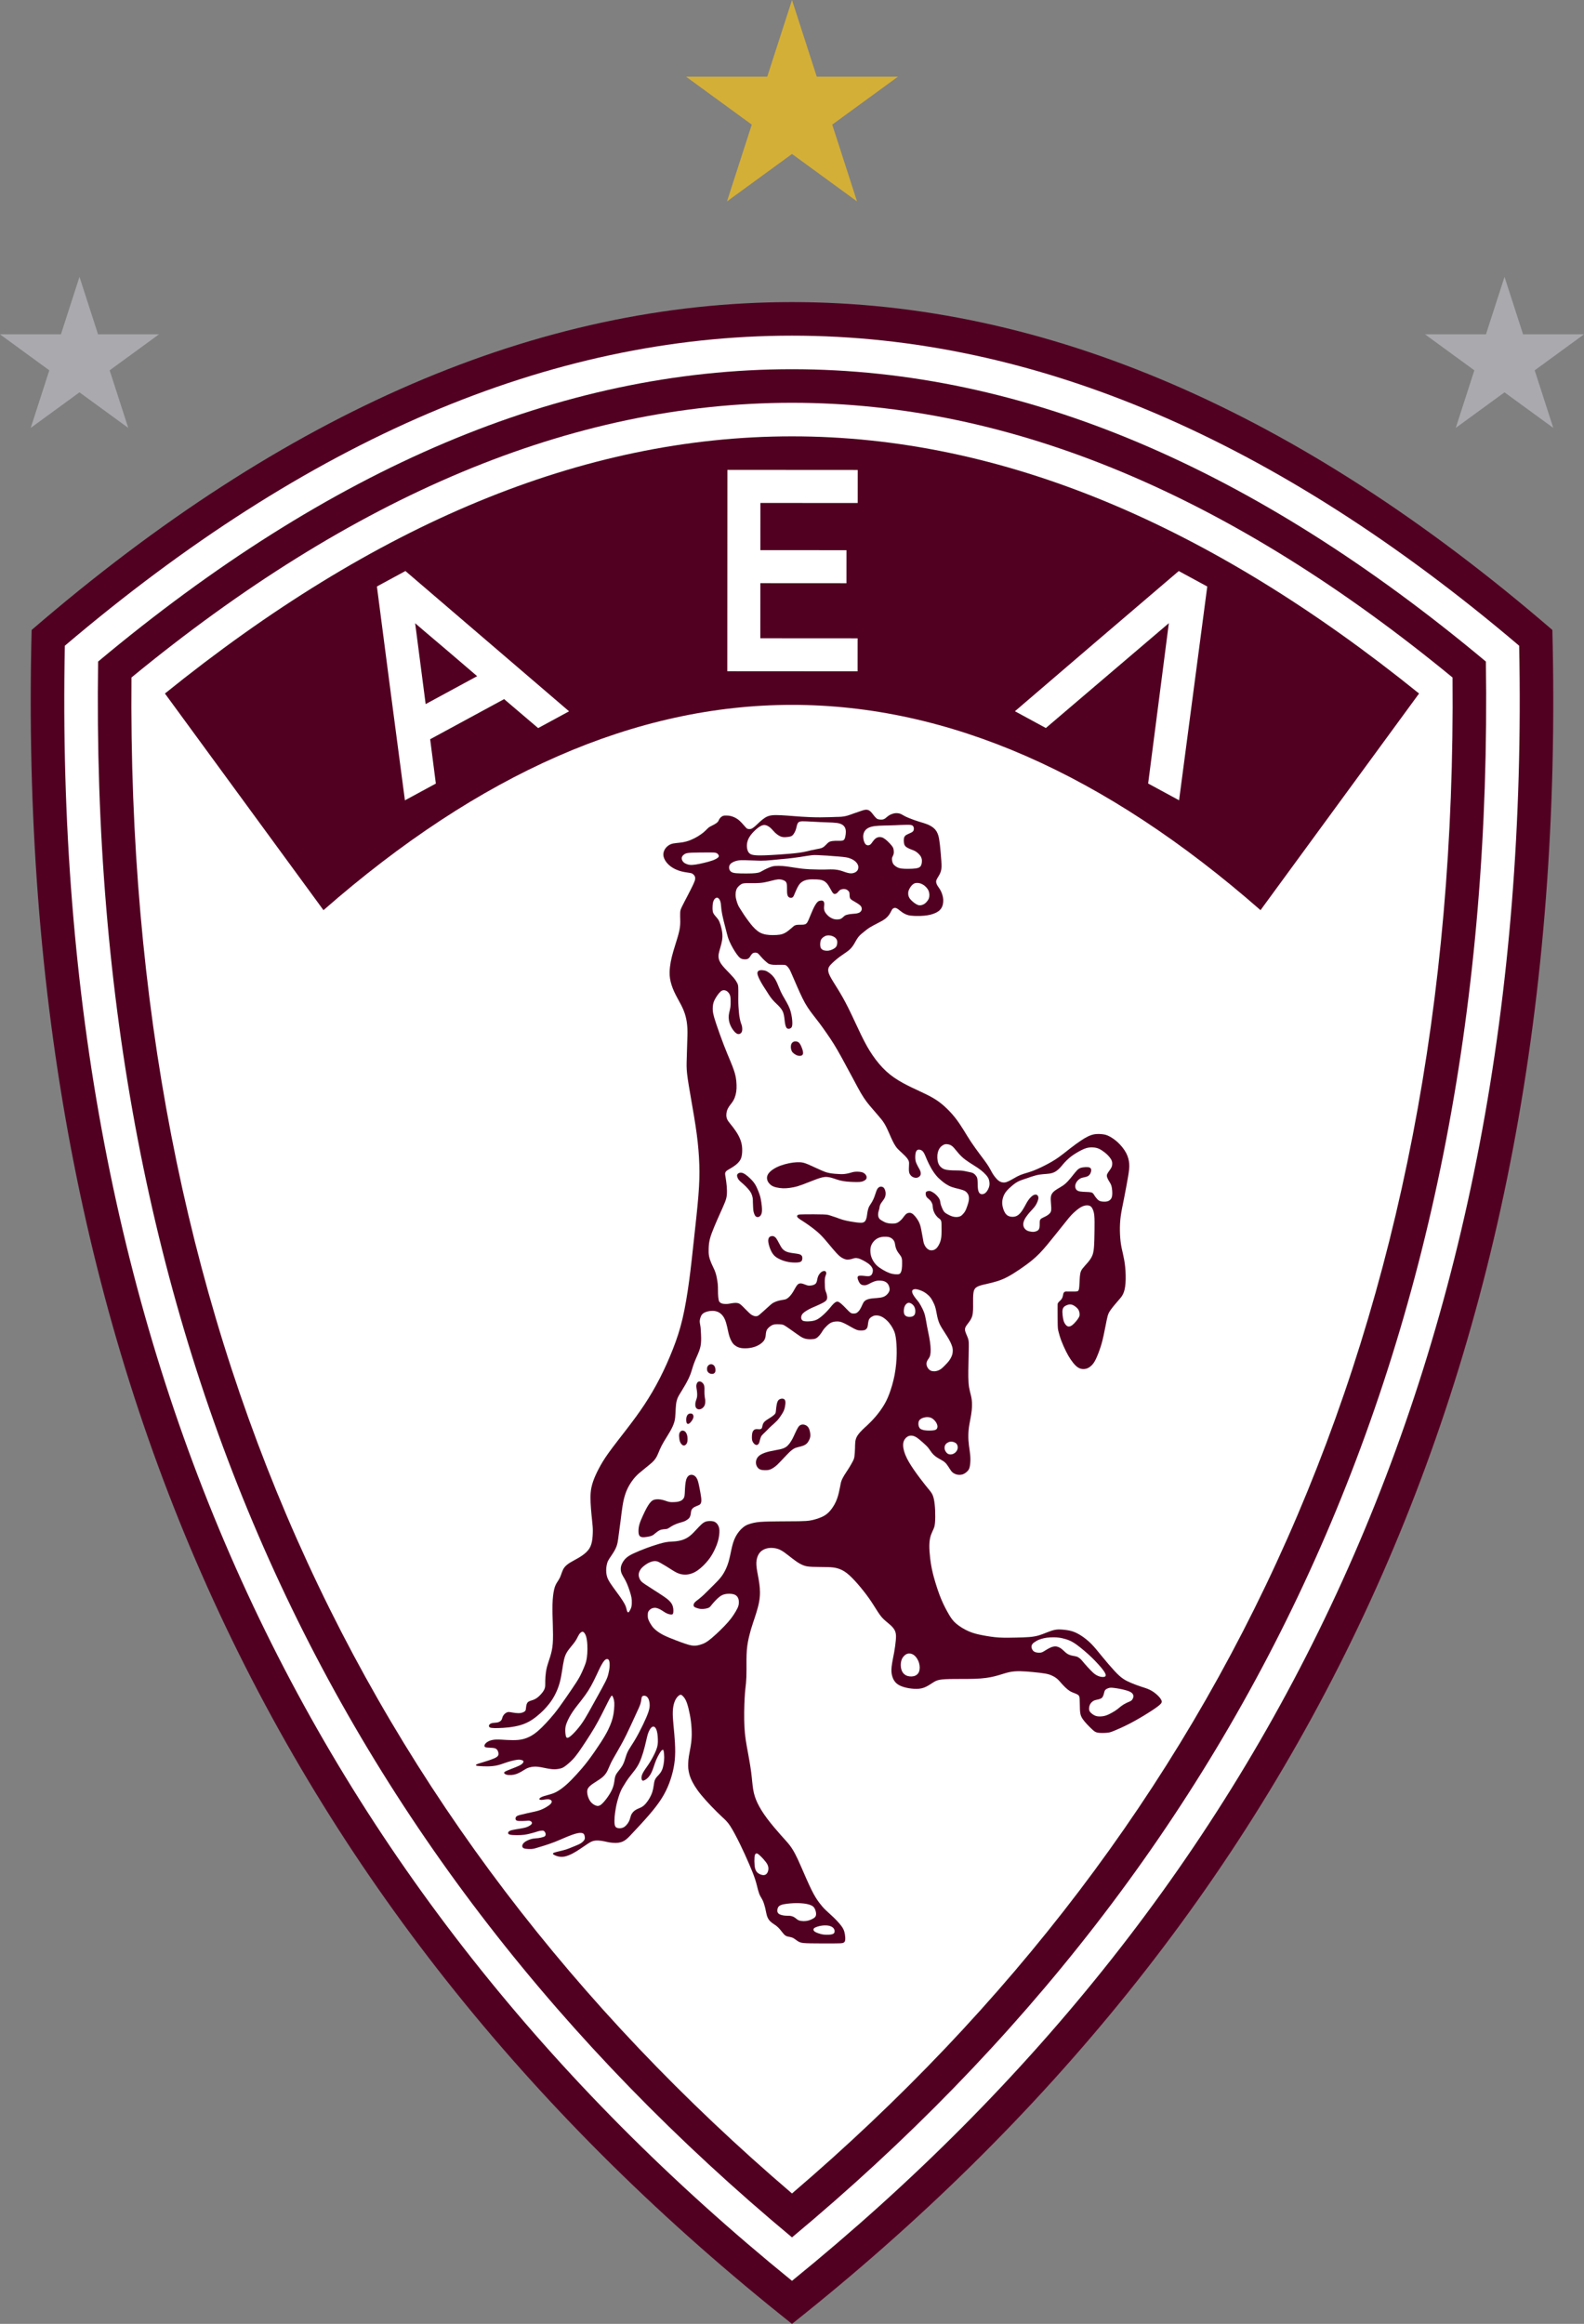 <?xml version="1.0" encoding="UTF-8" standalone="no"?>
<svg
   version="1.1"
   xml:space="preserve"
   style="fill-rule:evenodd;clip-rule:evenodd;stroke-linejoin:round;stroke-miterlimit:2;"
   viewBox="344.03 215.29 391.94 574.71"
   id="svg139"
   sodipodi:docname="Βασικό_λογότυπο.svg"
   inkscape:version="1.2.2 (732a01da63, 2022-12-09)"
   xmlns:inkscape="http://www.inkscape.org/namespaces/inkscape"
   xmlns:sodipodi="http://sodipodi.sourceforge.net/DTD/sodipodi-0.dtd"
   xmlns="http://www.w3.org/2000/svg"
   xmlns:svg="http://www.w3.org/2000/svg"><rect x="344.03" y="215.29" width="391.94" height="574.71" fill="#808080" stroke="none"/><defs
   id="defs143">
            
        
            
        
            
        
            
        
            
            
            
            
            
            
            
            
            
            
            
            
            
            
            
            
            
            
            
            
            
            
            
            
            
            
            
            
            
            
            
            
            
            
            
            
            
            
            
        
                
            
                
            
                
            
                
            
                
            
                
            
                
            
                
            
                
            
                
            
                
            
                
            
                
            
                
            
                
            
                
            
                
            
                
            
                
            
                
            
                
            
                
            
                
            
                
            
                
            
                
            
                
            
                
            
                
            
                
            
                
            
                
            
                
            
                
            
                
            
                
            
                
            
                
            
                
            
        
        
        
        
        
        
        
        
        
        
    </defs><sodipodi:namedview
   id="namedview141"
   pagecolor="#505050"
   bordercolor="#eeeeee"
   borderopacity="1"
   inkscape:showpageshadow="0"
   inkscape:pageopacity="0"
   inkscape:pagecheckerboard="0"
   inkscape:deskcolor="#505050"
   showgrid="false"
   inkscape:zoom="1.0519676"
   inkscape:cx="38.023986"
   inkscape:cy="320.35208"
   inkscape:window-width="1920"
   inkscape:window-height="1009"
   inkscape:window-x="-8"
   inkscape:window-y="-8"
   inkscape:window-maximized="1"
   inkscape:current-layer="svg139" />
    <g
   id="g735"><path
     d="M 540,790 C 414.006,690.096 347.218,553.017 351.858,371.088 414.572,317.015 477.286,289.993 540,290 602.714,289.993 665.428,317.015 728.141,371.088 732.781,553.017 665.993,690.096 540,790 Z"
     style="fill:#520021"
     id="path2" /><path
     id="white1"
     d="M 540,779.357 C 420.221,682.112 356.547,549.654 360.073,374.984 c 60.011,-50.962 119.911,-76.69 179.926,-76.683 h 0.002 c 60.015,-0.007 119.915,25.721 179.926,76.683 3.526,174.67 -60.148,307.128 -179.927,404.373 z"
     style="fill:#ffffff"
     inkscape:label="path164" /><path
     id="crimson2"
     d="M 540,768.611 C 426.428,674.074 365.858,546.289 368.307,378.901 425.601,331.018 482.689,306.596 539.998,306.602 h 0.004 c 57.309,-0.006 114.397,24.416 171.691,72.299 2.449,167.388 -58.121,295.173 -171.693,389.71 z"
     style="fill:#520021"
     inkscape:label="path264" /><path
     id="white2"
     d="M 540,757.751 C 432.627,665.979 375.153,542.92 376.562,382.84 c 54.564,-44.836 108.84,-67.943 163.435,-67.937 h 0.006 c 54.595,-0.006 108.871,23.101 163.435,67.937 C 704.847,542.92 647.373,665.979 540,757.751 Z"
     style="fill:#ffffff"
     inkscape:label="path364" /><path
     id="crimson3"
     d="m 424.071,440.382 -39.23,-53.579 c 51.818,-41.824 103.281,-63.605 155.155,-63.599 h 0.008 c 51.874,-0.006 103.337,21.775 155.155,63.599 l -39.23,53.579 c -77.286,-67.725 -154.572,-67.667 -231.858,0 z"
     style="fill:#520021"
     inkscape:label="path464" /><path
     id="letters"
     d="m 524.019,331.499 32.243,0.02 -0.005,8.17 -24.073,-0.014 -0.007,11.672 21.301,0.013 -0.005,8.17 -21.301,-0.013 -0.008,13.617 24.073,0.015 -0.005,8.17 -32.244,-0.02 z m -86.727,28.833 7.055,-3.824 40.493,34.696 -7.654,4.149 -8.419,-7.164 -18.299,9.92 1.407,10.964 -7.653,4.149 -3.486,-26.433 c -2.02,-15.427 -3.167,-24.246 -3.444,-26.457 z m 9.463,9.088 2.598,20 12.741,-6.907 -7.637,-6.537 c -4.492,-3.797 -7.06,-5.982 -7.702,-6.556 z m 188.943,-12.904 7.055,3.824 -6.975,52.866 -7.653,-4.148 5.122,-39.654 -30.433,25.932 -7.653,-4.149 20.247,-17.347 c 11.825,-10.112 18.589,-15.886 20.29,-17.324 z"
     style="fill:#ffffff"
     inkscape:label="path564" /><g
     id="g532"><path
       d="m 551.245,417.313 c -0.879,0.037 -2.638,0.111 -4.311,0.111 -1.672,1.7e-4 -3.258,-0.074 -4.595,-0.161 -1.339,-0.087 -2.429,-0.186 -3.465,-0.262 -1.038,-0.076 -2.022,-0.13 -2.768,-0.131 -0.745,-5.1e-4 -1.253,0.052 -1.692,0.166 -0.438,0.114 -0.805,0.289 -1.2,0.552 -0.395,0.263 -0.815,0.613 -1.208,0.972 -0.395,0.359 -0.762,0.727 -1.069,0.999 -0.307,0.272 -0.553,0.447 -0.736,0.561 -0.184,0.114 -0.306,0.166 -0.508,0.193 -0.201,0.026 -0.481,0.026 -0.692,-0.052 -0.209,-0.079 -0.35,-0.236 -0.587,-0.508 -0.237,-0.272 -0.57,-0.657 -0.911,-1.016 -0.34,-0.359 -0.692,-0.692 -1.129,-0.972 -0.438,-0.28 -0.963,-0.508 -1.411,-0.631 -0.446,-0.123 -0.814,-0.14 -1.138,-0.149 -0.324,-0.009 -0.604,-0.009 -0.85,0.07 -0.245,0.079 -0.457,0.237 -0.623,0.394 -0.166,0.158 -0.288,0.315 -0.384,0.508 -0.098,0.193 -0.166,0.42 -0.386,0.648 -0.218,0.228 -0.587,0.455 -0.946,0.648 -0.359,0.193 -0.71,0.35 -0.964,0.499 -0.254,0.149 -0.412,0.289 -0.631,0.508 -0.219,0.219 -0.499,0.517 -0.905,0.856 -0.405,0.34 -0.935,0.721 -1.529,1.073 -0.593,0.352 -1.25,0.674 -1.857,0.909 -0.607,0.235 -1.164,0.384 -1.728,0.483 -0.564,0.099 -1.133,0.149 -1.648,0.204 -0.514,0.056 -0.972,0.118 -1.4,0.297 -0.428,0.18 -0.824,0.477 -1.121,0.818 -0.297,0.341 -0.496,0.725 -0.601,1.109 -0.105,0.384 -0.118,0.768 -0.006,1.196 0.112,0.428 0.347,0.898 0.706,1.357 0.359,0.458 0.843,0.904 1.443,1.282 0.601,0.378 1.319,0.688 2.038,0.892 0.718,0.204 1.437,0.303 1.92,0.372 0.483,0.068 0.731,0.105 0.966,0.236 0.235,0.13 0.458,0.353 0.588,0.589 0.13,0.235 0.167,0.483 0.124,0.787 -0.043,0.303 -0.167,0.663 -0.489,1.35 -0.322,0.687 -0.842,1.703 -1.381,2.738 -0.539,1.034 -1.096,2.087 -1.412,2.75 -0.316,0.663 -0.39,0.935 -0.415,1.406 -0.025,0.471 0,1.14 0.012,1.858 0.012,0.719 0.012,1.487 -0.211,2.564 -0.223,1.078 -0.669,2.465 -1.028,3.617 -0.359,1.152 -0.632,2.069 -0.842,2.924 -0.211,0.855 -0.359,1.648 -0.458,2.515 -0.099,0.867 -0.149,1.809 0.013,2.849 0.161,1.041 0.533,2.18 1.053,3.308 0.52,1.127 1.189,2.242 1.697,3.233 0.508,0.991 0.855,1.858 1.102,2.788 0.248,0.929 0.396,1.921 0.446,2.998 0.049,1.078 0,2.242 -0.044,3.582 -0.044,1.342 -0.084,2.859 -0.121,4.056 -0.037,1.198 -0.072,2.092 0.096,3.613 0.168,1.521 0.54,3.676 0.998,6.302 0.458,2.628 1.003,5.724 1.375,8.511 0.372,2.787 0.57,5.266 0.644,7.619 0.074,2.353 0.025,4.584 -0.223,7.681 -0.248,3.096 -0.694,7.061 -1.09,10.703 -0.396,3.642 -0.743,6.963 -1.189,10.283 -0.446,3.319 -0.991,6.64 -1.653,9.454 -0.662,2.813 -1.44,5.12 -2.373,7.499 -0.932,2.379 -2.019,4.831 -3.21,7.162 -1.191,2.331 -2.488,4.538 -3.854,6.604 -1.367,2.068 -2.803,3.994 -4.38,6.045 -1.577,2.049 -3.294,4.222 -4.485,5.885 -1.191,1.665 -1.857,2.822 -2.418,3.891 -0.561,1.068 -1.016,2.049 -1.384,3.1 -0.368,1.052 -0.648,2.173 -0.666,3.925 -0.018,1.752 0.228,4.135 0.377,5.58 0.149,1.445 0.202,1.953 0.202,2.732 -1.7e-4,0.781 -0.053,1.831 -0.219,2.689 -0.166,0.858 -0.447,1.524 -0.946,2.139 -0.499,0.613 -1.217,1.172 -2.023,1.672 -0.806,0.499 -1.699,0.937 -2.374,1.349 -0.675,0.412 -1.13,0.798 -1.445,1.2 -0.315,0.403 -0.491,0.824 -0.648,1.263 -0.158,0.438 -0.298,0.892 -0.491,1.296 -0.193,0.403 -0.438,0.753 -0.692,1.157 -0.254,0.402 -0.517,0.858 -0.727,1.734 -0.21,0.877 -0.368,2.173 -0.412,3.714 -0.044,1.543 0.026,3.33 0.079,5.046 0.052,1.716 0.087,3.364 -0.018,4.677 -0.105,1.315 -0.35,2.296 -0.631,3.206 -0.28,0.911 -0.596,1.752 -0.806,2.576 -0.21,0.824 -0.315,1.629 -0.368,2.331 -0.052,0.7 -0.052,1.296 -0.052,1.821 0,0.525 0,0.982 -0.315,1.558 -0.315,0.578 -0.946,1.28 -1.472,1.718 -0.525,0.438 -0.946,0.613 -1.366,0.753 -0.42,0.139 -0.841,0.245 -1.104,0.472 -0.263,0.228 -0.368,0.578 -0.431,0.915 -0.063,0.336 -0.084,0.657 -0.119,0.887 -0.035,0.228 -0.085,0.364 -0.277,0.513 -0.192,0.148 -0.526,0.309 -0.929,0.383 -0.402,0.075 -0.873,0.064 -1.35,0.007 -0.477,-0.055 -0.96,-0.154 -1.288,-0.204 -0.328,-0.05 -0.502,-0.05 -0.712,0.019 -0.211,0.067 -0.458,0.204 -0.675,0.408 -0.217,0.204 -0.403,0.477 -0.514,0.755 -0.112,0.28 -0.149,0.565 -0.316,0.8 -0.167,0.235 -0.464,0.42 -0.786,0.518 -0.321,0.1 -0.666,0.108 -0.972,0.134 -0.306,0.024 -0.573,0.064 -0.788,0.156 -0.215,0.091 -0.377,0.237 -0.458,0.386 -0.081,0.149 -0.081,0.302 -0.006,0.431 0.075,0.129 0.224,0.235 0.594,0.288 0.37,0.055 0.961,0.06 1.682,0.043 0.721,-0.019 1.57,-0.058 2.535,-0.168 0.965,-0.112 2.045,-0.293 3.024,-0.589 0.98,-0.295 1.859,-0.704 2.689,-1.237 0.83,-0.532 1.61,-1.189 2.199,-1.721 0.589,-0.532 0.985,-0.942 1.456,-1.481 0.471,-0.539 1.016,-1.207 1.511,-1.994 0.495,-0.786 0.941,-1.691 1.288,-2.588 0.347,-0.898 0.595,-1.79 0.799,-2.837 0.204,-1.047 0.365,-2.248 0.523,-3.175 0.158,-0.925 0.313,-1.576 0.53,-2.13 0.217,-0.553 0.498,-1.009 0.844,-1.473 0.346,-0.465 0.758,-0.937 1.104,-1.371 0.346,-0.434 0.626,-0.827 0.854,-1.236 0.228,-0.407 0.403,-0.827 0.609,-1.143 0.206,-0.314 0.442,-0.525 0.64,-0.621 0.197,-0.096 0.355,-0.079 0.543,0.093 0.188,0.17 0.407,0.494 0.565,1.016 0.157,0.522 0.254,1.239 0.298,1.993 0.044,0.753 0.035,1.541 -0.013,2.255 -0.048,0.714 -0.136,1.354 -0.285,1.933 -0.149,0.577 -0.359,1.093 -0.626,1.725 -0.267,0.63 -0.591,1.375 -1.029,2.168 -0.438,0.793 -0.99,1.634 -1.891,2.962 -0.901,1.33 -2.151,3.148 -3.086,4.428 -0.935,1.279 -1.554,2.024 -2.236,2.798 -0.681,0.774 -1.425,1.579 -2.094,2.235 -0.669,0.657 -1.264,1.165 -1.852,1.581 -0.588,0.414 -1.171,0.736 -1.809,0.99 -0.638,0.254 -1.332,0.439 -2.18,0.52 -0.849,0.081 -1.852,0.057 -2.8,0.007 -0.948,-0.05 -1.84,-0.124 -2.558,-0.105 -0.719,0.017 -1.264,0.129 -1.722,0.314 -0.458,0.187 -0.83,0.446 -1.047,0.714 -0.217,0.266 -0.279,0.539 -0.187,0.704 0.092,0.165 0.337,0.223 0.722,0.256 0.385,0.033 0.911,0.041 1.288,0.077 0.377,0.034 0.604,0.096 0.797,0.215 0.193,0.118 0.35,0.293 0.464,0.542 0.114,0.251 0.184,0.575 0.162,0.824 -0.022,0.249 -0.136,0.424 -0.32,0.582 -0.184,0.158 -0.438,0.299 -0.832,0.465 -0.394,0.166 -0.929,0.359 -1.459,0.534 -0.53,0.175 -1.056,0.333 -1.564,0.486 -0.508,0.154 -0.999,0.302 -1.231,0.431 -0.232,0.127 -0.206,0.232 -0.079,0.297 0.127,0.065 0.355,0.093 0.872,0.127 0.517,0.034 1.323,0.079 2.05,0.065 0.727,-0.012 1.375,-0.082 1.892,-0.175 0.517,-0.093 0.902,-0.206 1.358,-0.359 0.456,-0.153 0.981,-0.347 1.537,-0.522 0.556,-0.175 1.143,-0.333 1.656,-0.443 0.512,-0.108 0.951,-0.17 1.314,-0.153 0.364,0.017 0.653,0.115 0.819,0.211 0.166,0.096 0.21,0.192 0.157,0.354 -0.053,0.163 -0.202,0.39 -0.512,0.609 -0.311,0.22 -0.784,0.429 -1.283,0.635 -0.499,0.206 -1.025,0.407 -1.485,0.587 -0.46,0.18 -0.854,0.338 -1.121,0.477 -0.267,0.141 -0.407,0.263 -0.368,0.412 0.04,0.149 0.259,0.324 0.591,0.421 0.333,0.096 0.78,0.113 1.204,0.084 0.425,-0.031 0.828,-0.11 1.231,-0.251 0.403,-0.141 0.806,-0.342 1.169,-0.548 0.364,-0.206 0.688,-0.415 0.986,-0.596 0.298,-0.18 0.569,-0.328 0.951,-0.446 0.381,-0.118 0.872,-0.206 1.371,-0.223 0.499,-0.019 1.007,0.034 1.568,0.13 0.561,0.096 1.174,0.237 1.752,0.342 0.578,0.106 1.121,0.175 1.651,0.172 0.53,-0.005 1.047,-0.084 1.454,-0.189 0.407,-0.105 0.705,-0.237 1.201,-0.602 0.496,-0.364 1.19,-0.963 1.773,-1.565 0.583,-0.604 1.053,-1.21 1.605,-1.991 0.551,-0.781 1.183,-1.735 1.846,-2.75 0.663,-1.016 1.357,-2.094 1.988,-3.167 0.632,-1.071 1.202,-2.137 1.747,-3.196 0.545,-1.059 1.065,-2.111 1.468,-2.918 0.403,-0.805 0.688,-1.361 0.88,-1.629 0.192,-0.266 0.291,-0.24 0.409,-0.036 0.117,0.204 0.254,0.589 0.334,0.966 0.08,0.378 0.105,0.75 0.086,1.32 -0.018,0.568 -0.081,1.337 -0.192,2.03 -0.112,0.693 -0.273,1.313 -0.495,1.963 -0.223,0.65 -0.508,1.332 -0.898,2.113 -0.39,0.779 -0.886,1.66 -1.744,2.99 -0.859,1.33 -2.08,3.112 -3.146,4.519 -1.066,1.409 -1.977,2.442 -2.853,3.397 -0.876,0.954 -1.717,1.831 -2.558,2.576 -0.841,0.743 -1.682,1.358 -2.417,1.751 -0.736,0.395 -1.366,0.57 -2.006,0.745 -0.64,0.175 -1.288,0.35 -1.7,0.544 -0.412,0.192 -0.587,0.402 -0.541,0.534 0.046,0.132 0.313,0.184 0.62,0.173 0.306,-0.012 0.652,-0.086 0.979,-0.129 0.327,-0.043 0.634,-0.055 0.899,0.014 0.265,0.069 0.488,0.218 0.55,0.415 0.062,0.197 -0.037,0.446 -0.273,0.7 -0.235,0.254 -0.607,0.513 -1.047,0.774 -0.44,0.259 -0.948,0.52 -1.431,0.705 -0.483,0.185 -0.941,0.297 -1.493,0.422 -0.551,0.124 -1.195,0.259 -1.84,0.402 -0.644,0.142 -1.288,0.292 -1.765,0.422 -0.477,0.129 -0.787,0.24 -0.954,0.458 -0.167,0.216 -0.192,0.539 -0.074,0.736 0.118,0.199 0.378,0.273 0.836,0.297 0.458,0.026 1.115,0 1.592,-0.031 0.477,-0.031 0.774,-0.067 1.016,-0.012 0.242,0.057 0.428,0.204 0.508,0.36 0.08,0.154 0.055,0.316 -0.081,0.482 -0.136,0.166 -0.384,0.34 -0.675,0.496 -0.291,0.154 -0.625,0.29 -1.212,0.42 -0.586,0.132 -1.425,0.257 -2.098,0.372 -0.673,0.115 -1.181,0.22 -1.479,0.414 -0.298,0.192 -0.386,0.472 -0.254,0.656 0.132,0.185 0.482,0.271 1.069,0.316 0.587,0.045 1.41,0.045 2.058,0.009 0.648,-0.034 1.121,-0.105 1.682,-0.228 0.561,-0.122 1.209,-0.297 1.66,-0.431 0.451,-0.134 0.705,-0.228 0.981,-0.299 0.276,-0.072 0.573,-0.12 0.815,-0.139 0.242,-0.019 0.428,-0.007 0.595,0.13 0.167,0.136 0.316,0.396 0.359,0.625 0.043,0.23 -0.019,0.427 -0.118,0.558 -0.099,0.13 -0.235,0.192 -0.52,0.278 -0.285,0.087 -0.718,0.199 -1.158,0.254 -0.44,0.057 -0.886,0.057 -1.375,0.149 -0.489,0.093 -1.022,0.278 -1.462,0.508 -0.44,0.228 -0.787,0.501 -0.972,0.786 -0.186,0.285 -0.211,0.584 -0.105,0.793 0.106,0.211 0.341,0.335 0.768,0.403 0.427,0.067 1.047,0.081 1.468,0.055 0.421,-0.024 0.644,-0.086 1.152,-0.235 0.508,-0.149 1.301,-0.384 2.131,-0.65 0.83,-0.266 1.697,-0.563 2.533,-0.892 0.836,-0.328 1.641,-0.687 2.354,-0.99 0.712,-0.304 1.332,-0.551 1.871,-0.743 0.539,-0.192 0.997,-0.328 1.375,-0.403 0.378,-0.074 0.675,-0.086 0.929,-0.055 0.254,0.031 0.465,0.105 0.607,0.304 0.142,0.199 0.217,0.52 0.235,0.781 0.018,0.259 -0.018,0.458 -0.142,0.662 -0.124,0.204 -0.335,0.414 -0.557,0.594 -0.223,0.18 -0.458,0.328 -0.861,0.513 -0.403,0.187 -0.972,0.41 -1.487,0.62 -0.514,0.211 -0.972,0.41 -1.48,0.577 -0.508,0.166 -1.065,0.304 -1.617,0.434 -0.551,0.129 -1.096,0.254 -1.431,0.383 -0.335,0.13 -0.459,0.268 -0.148,0.484 0.31,0.216 1.053,0.515 1.778,0.558 0.725,0.043 1.431,-0.168 2.075,-0.434 0.644,-0.266 1.226,-0.589 1.79,-0.935 0.564,-0.347 1.109,-0.719 1.58,-1.04 0.471,-0.323 0.867,-0.596 1.257,-0.85 0.39,-0.254 0.774,-0.489 1.202,-0.625 0.428,-0.136 0.898,-0.173 1.4,-0.149 0.502,0.026 1.035,0.112 1.487,0.206 0.452,0.093 0.824,0.191 1.288,0.266 0.464,0.074 1.022,0.124 1.48,0.124 0.458,0 0.817,-0.05 1.22,-0.161 0.403,-0.112 0.849,-0.285 1.369,-0.693 0.52,-0.41 1.115,-1.054 2.106,-2.12 0.991,-1.064 2.379,-2.55 3.586,-3.951 1.208,-1.401 2.236,-2.714 3.054,-3.996 0.817,-1.282 1.425,-2.533 1.914,-3.815 0.489,-1.282 0.861,-2.595 1.109,-3.865 0.248,-1.268 0.372,-2.496 0.383,-3.903 0.011,-1.406 -0.09,-2.993 -0.22,-4.478 -0.13,-1.486 -0.287,-2.87 -0.349,-4.009 -0.061,-1.138 -0.026,-2.032 0.114,-2.803 0.14,-0.771 0.385,-1.419 0.683,-1.893 0.298,-0.472 0.648,-0.771 0.894,-0.892 0.246,-0.124 0.386,-0.07 0.613,0.122 0.228,0.194 0.543,0.527 0.815,1.035 0.271,0.508 0.499,1.191 0.727,2.094 0.228,0.901 0.456,2.022 0.604,3.17 0.149,1.148 0.219,2.322 0.21,3.338 -0.009,1.016 -0.096,1.874 -0.243,2.796 -0.147,0.922 -0.353,1.907 -0.468,2.621 -0.115,0.716 -0.14,1.162 -0.155,1.624 -0.016,0.462 -0.022,0.939 0.015,1.37 0.037,0.429 0.118,0.814 0.214,1.205 0.096,0.39 0.208,0.786 0.421,1.294 0.214,0.508 0.53,1.128 0.936,1.79 0.406,0.663 0.901,1.368 1.598,2.219 0.697,0.851 1.594,1.848 2.534,2.829 0.939,0.98 1.921,1.945 2.674,2.645 0.753,0.702 1.279,1.14 2.006,2.252 0.726,1.112 1.655,2.899 2.47,4.572 0.814,1.673 1.516,3.232 2.137,4.67 0.621,1.437 1.165,2.75 1.533,3.87 0.367,1.122 0.561,2.051 0.745,2.734 0.184,0.683 0.359,1.121 0.558,1.492 0.197,0.369 0.419,0.671 0.635,1.157 0.216,0.486 0.426,1.155 0.575,1.782 0.148,0.625 0.235,1.207 0.366,1.691 0.13,0.482 0.304,0.867 0.539,1.195 0.235,0.33 0.532,0.601 0.855,0.836 0.323,0.237 0.669,0.434 0.997,0.688 0.328,0.254 0.638,0.565 0.947,0.935 0.311,0.372 0.62,0.805 0.892,1.102 0.273,0.299 0.508,0.46 0.855,0.565 0.347,0.105 0.805,0.154 1.162,0.273 0.355,0.117 0.609,0.304 0.917,0.532 0.305,0.23 0.666,0.501 1.121,0.666 0.455,0.163 1.006,0.22 2.611,0.247 1.605,0.028 4.262,0.028 5.745,0.019 1.485,-0.01 1.794,-0.028 2.061,-0.082 0.269,-0.055 0.496,-0.146 0.618,-0.388 0.124,-0.244 0.141,-0.637 0.113,-1.066 -0.026,-0.429 -0.096,-0.894 -0.218,-1.332 -0.122,-0.438 -0.299,-0.85 -0.74,-1.445 -0.443,-0.596 -1.152,-1.376 -1.866,-2.068 -0.714,-0.692 -1.433,-1.296 -2.029,-1.874 -0.596,-0.578 -1.068,-1.129 -1.598,-1.84 -0.53,-0.709 -1.117,-1.576 -1.929,-3.223 -0.812,-1.646 -1.847,-4.073 -2.55,-5.683 -0.705,-1.608 -1.076,-2.401 -1.479,-3.158 -0.402,-0.755 -0.836,-1.474 -1.356,-2.149 -0.52,-0.675 -1.128,-1.306 -2.118,-2.422 -0.992,-1.116 -2.367,-2.714 -3.438,-4.143 -1.073,-1.431 -1.84,-2.695 -2.386,-3.834 -0.544,-1.14 -0.867,-2.156 -1.068,-3.359 -0.201,-1.203 -0.28,-2.593 -0.496,-4.253 -0.215,-1.658 -0.565,-3.585 -0.898,-5.389 -0.333,-1.806 -0.649,-3.488 -0.771,-5.817 -0.124,-2.331 -0.053,-5.309 0.053,-7.202 0.105,-1.891 0.244,-2.698 0.331,-3.627 0.087,-0.929 0.124,-1.979 0.124,-3.416 0,-1.437 -0.036,-3.259 0.087,-4.783 0.122,-1.524 0.403,-2.75 0.649,-3.731 0.244,-0.982 0.455,-1.718 0.91,-3.084 0.457,-1.366 1.157,-3.362 1.473,-5.08 0.316,-1.716 0.245,-3.153 0.051,-4.555 -0.192,-1.401 -0.508,-2.768 -0.645,-3.805 -0.139,-1.037 -0.1,-1.746 0.062,-2.384 0.163,-0.638 0.448,-1.208 0.862,-1.631 0.415,-0.42 0.961,-0.693 1.507,-0.843 0.544,-0.148 1.09,-0.173 1.653,-0.124 0.565,0.05 1.147,0.173 1.759,0.477 0.614,0.304 1.258,0.786 1.927,1.308 0.668,0.52 1.363,1.078 2.006,1.524 0.644,0.445 1.239,0.779 1.821,0.995 0.582,0.218 1.152,0.316 2.223,0.36 1.073,0.043 2.647,0.031 3.748,0.062 1.102,0.031 1.734,0.105 2.422,0.304 0.688,0.197 1.431,0.52 2.26,1.152 0.831,0.632 1.747,1.574 2.72,2.688 0.971,1.116 2,2.405 2.861,3.63 0.86,1.227 1.555,2.391 2.111,3.246 0.558,0.855 0.98,1.401 1.512,1.909 0.534,0.508 1.177,0.978 1.709,1.474 0.532,0.494 0.954,1.016 1.152,1.622 0.199,0.608 0.173,1.301 0.1,2.132 -0.075,0.829 -0.199,1.795 -0.408,2.949 -0.211,1.152 -0.508,2.489 -0.62,3.517 -0.112,1.03 -0.038,1.747 0.161,2.405 0.197,0.656 0.52,1.251 1.016,1.699 0.498,0.448 1.169,0.752 1.941,0.971 0.774,0.221 1.649,0.362 2.482,0.407 0.832,0.043 1.62,-0.01 2.391,-0.29 0.771,-0.28 1.524,-0.788 2.103,-1.165 0.578,-0.376 0.982,-0.621 1.752,-0.771 0.771,-0.149 1.91,-0.201 3.776,-0.209 1.866,-0.009 4.459,0.026 6.421,-0.124 1.962,-0.149 3.294,-0.481 4.38,-0.796 1.085,-0.316 1.927,-0.614 2.777,-0.79 0.85,-0.175 1.708,-0.227 2.671,-0.209 0.965,0.017 2.032,0.105 3.119,0.211 1.086,0.105 2.19,0.227 2.952,0.359 0.762,0.13 1.183,0.271 1.639,0.474 0.455,0.201 0.946,0.463 1.392,0.85 0.446,0.384 0.85,0.892 1.27,1.358 0.42,0.463 0.858,0.884 1.236,1.2 0.376,0.316 0.692,0.525 1.147,0.728 0.457,0.201 1.052,0.393 1.402,0.604 0.35,0.209 0.455,0.438 0.499,1.112 0.043,0.675 0.026,1.795 0.069,2.664 0.045,0.867 0.149,1.479 0.693,2.278 0.542,0.796 1.524,1.778 2.164,2.391 0.638,0.613 0.937,0.858 1.564,0.968 0.626,0.108 1.581,0.082 2.211,0.029 0.632,-0.051 0.937,-0.13 1.84,-0.499 0.903,-0.367 2.399,-1.025 3.97,-1.842 1.569,-0.819 3.21,-1.795 4.505,-2.614 1.298,-0.817 2.252,-1.473 2.772,-1.938 0.52,-0.463 0.608,-0.736 0.458,-1.114 -0.148,-0.378 -0.532,-0.862 -1.047,-1.339 -0.513,-0.477 -1.157,-0.947 -1.857,-1.289 -0.7,-0.34 -1.455,-0.551 -2.243,-0.812 -0.786,-0.259 -1.603,-0.568 -2.329,-0.872 -0.724,-0.304 -1.356,-0.601 -1.981,-1.023 -0.626,-0.42 -1.246,-0.966 -2.151,-1.938 -0.905,-0.973 -2.094,-2.372 -3.091,-3.587 -0.997,-1.213 -1.802,-2.242 -2.645,-3.096 -0.841,-0.855 -1.721,-1.536 -2.526,-2.058 -0.805,-0.52 -1.536,-0.879 -2.31,-1.109 -0.774,-0.228 -1.593,-0.328 -2.286,-0.383 -0.693,-0.057 -1.263,-0.069 -1.883,0.048 -0.62,0.118 -1.289,0.366 -1.97,0.632 -0.681,0.268 -1.375,0.553 -2.08,0.757 -0.707,0.204 -1.425,0.328 -2.348,0.402 -0.923,0.075 -2.051,0.1 -3.345,0.13 -1.296,0.031 -2.758,0.067 -4.138,-0.021 -1.38,-0.087 -2.677,-0.297 -3.886,-0.525 -1.208,-0.228 -2.329,-0.474 -3.486,-0.963 -1.157,-0.491 -2.348,-1.227 -3.17,-1.922 -0.822,-0.693 -1.275,-1.347 -1.843,-2.312 -0.566,-0.965 -1.248,-2.24 -1.848,-3.664 -0.601,-1.425 -1.121,-2.998 -1.536,-4.392 -0.415,-1.394 -0.726,-2.607 -0.953,-3.874 -0.228,-1.267 -0.376,-2.587 -0.445,-3.618 -0.069,-1.032 -0.06,-1.776 0.005,-2.423 0.065,-0.649 0.189,-1.201 0.367,-1.709 0.18,-0.508 0.417,-0.971 0.601,-1.392 0.184,-0.42 0.316,-0.798 0.384,-1.591 0.07,-0.791 0.079,-2.001 0.033,-3.069 -0.05,-1.069 -0.154,-1.998 -0.299,-2.698 -0.144,-0.7 -0.328,-1.174 -0.613,-1.617 -0.285,-0.443 -0.671,-0.855 -1.459,-1.84 -0.788,-0.985 -1.979,-2.544 -2.926,-3.92 -0.946,-1.375 -1.646,-2.566 -2.084,-3.661 -0.439,-1.095 -0.614,-2.094 -0.51,-2.839 0.106,-0.745 0.491,-1.234 0.868,-1.524 0.376,-0.29 0.745,-0.378 1.129,-0.367 0.386,0.009 0.79,0.113 1.306,0.446 0.517,0.333 1.148,0.894 1.656,1.349 0.508,0.457 0.892,0.807 1.208,1.191 0.314,0.386 0.56,0.807 0.867,1.201 0.307,0.393 0.675,0.762 1.174,1.104 0.499,0.342 1.131,0.656 1.577,0.937 0.446,0.28 0.709,0.525 0.989,0.892 0.281,0.369 0.578,0.858 0.82,1.227 0.24,0.367 0.424,0.613 0.714,0.827 0.288,0.215 0.683,0.398 1.116,0.477 0.434,0.079 0.906,0.053 1.318,-0.093 0.412,-0.144 0.762,-0.407 1.042,-0.669 0.281,-0.263 0.491,-0.525 0.632,-1.059 0.141,-0.535 0.209,-1.34 0.201,-2.085 -0.009,-0.745 -0.096,-1.428 -0.201,-2.173 -0.105,-0.745 -0.228,-1.55 -0.28,-2.417 -0.053,-0.868 -0.036,-1.797 0.051,-2.664 0.087,-0.867 0.245,-1.673 0.395,-2.453 0.149,-0.779 0.288,-1.533 0.367,-2.357 0.079,-0.824 0.096,-1.716 0.003,-2.506 -0.094,-0.788 -0.299,-1.471 -0.457,-2.123 -0.158,-0.65 -0.269,-1.27 -0.331,-2.087 -0.062,-0.819 -0.075,-1.835 -0.062,-3.005 0.012,-1.171 0.048,-2.496 0.074,-3.549 0.024,-1.052 0.036,-1.833 0.043,-2.454 0.005,-0.623 0.003,-1.086 -0.067,-1.493 -0.07,-0.407 -0.209,-0.757 -0.367,-1.124 -0.158,-0.369 -0.333,-0.753 -0.429,-1.095 -0.098,-0.342 -0.115,-0.64 -0.002,-0.956 0.115,-0.314 0.36,-0.647 0.711,-1.104 0.35,-0.455 0.805,-1.033 1.025,-1.866 0.22,-0.832 0.201,-1.917 0.192,-2.952 -0.009,-1.033 -0.009,-2.015 0.087,-2.689 0.096,-0.675 0.29,-1.042 0.666,-1.323 0.378,-0.28 0.937,-0.472 1.577,-0.638 0.64,-0.166 1.358,-0.307 2.207,-0.517 0.85,-0.211 1.831,-0.491 2.768,-0.886 0.937,-0.393 1.831,-0.901 2.76,-1.479 0.929,-0.578 1.891,-1.227 2.952,-1.998 1.059,-0.771 2.216,-1.665 3.46,-2.947 1.244,-1.284 2.576,-2.957 3.714,-4.377 1.136,-1.419 2.078,-2.583 2.71,-3.376 0.632,-0.793 0.954,-1.213 1.467,-1.744 0.515,-0.53 1.22,-1.169 1.828,-1.594 0.608,-0.424 1.116,-0.635 1.581,-0.714 0.463,-0.079 0.884,-0.026 1.177,0.129 0.293,0.153 0.46,0.407 0.626,0.762 0.166,0.354 0.333,0.81 0.412,1.643 0.079,0.831 0.07,2.041 0.051,3.496 -0.017,1.455 -0.043,3.158 -0.137,4.301 -0.093,1.143 -0.254,1.725 -0.508,2.257 -0.254,0.532 -0.601,1.016 -1.035,1.524 -0.433,0.508 -0.954,1.04 -1.291,1.486 -0.338,0.448 -0.493,0.808 -0.587,1.426 -0.094,0.62 -0.129,1.495 -0.161,2.154 -0.031,0.659 -0.058,1.1 -0.115,1.406 -0.057,0.304 -0.144,0.472 -0.276,0.565 -0.134,0.094 -0.312,0.117 -0.755,0.127 -0.441,0.012 -1.147,0.012 -1.589,0.002 -0.443,-0.009 -0.621,-0.026 -0.777,0.012 -0.156,0.036 -0.287,0.129 -0.372,0.256 -0.086,0.127 -0.125,0.29 -0.16,0.472 -0.036,0.18 -0.065,0.383 -0.132,0.589 -0.065,0.206 -0.166,0.415 -0.309,0.599 -0.141,0.184 -0.326,0.342 -0.489,0.499 -0.165,0.158 -0.309,0.316 -0.379,0.472 -0.07,0.154 -0.067,0.309 -0.064,1.325 0.002,1.016 0.002,2.895 0.028,3.948 0.028,1.054 0.079,1.282 0.211,1.785 0.132,0.505 0.342,1.284 0.669,2.164 0.33,0.88 0.776,1.861 1.165,2.645 0.39,0.784 0.723,1.371 1.109,1.945 0.386,0.573 0.824,1.135 1.222,1.533 0.398,0.398 0.759,0.635 1.121,0.771 0.364,0.136 0.731,0.172 1.061,0.149 0.328,-0.022 0.618,-0.101 0.892,-0.228 0.276,-0.127 0.539,-0.302 0.85,-0.59 0.311,-0.29 0.671,-0.693 1.092,-1.533 0.42,-0.841 0.901,-2.12 1.239,-3.172 0.336,-1.05 0.53,-1.874 0.714,-2.724 0.184,-0.85 0.359,-1.727 0.52,-2.557 0.163,-0.832 0.312,-1.622 0.469,-2.212 0.158,-0.592 0.324,-0.985 0.781,-1.625 0.455,-0.64 1.2,-1.524 1.773,-2.181 0.575,-0.657 0.977,-1.086 1.284,-1.725 0.307,-0.64 0.517,-1.49 0.604,-2.676 0.087,-1.188 0.053,-2.712 -0.079,-4.016 -0.13,-1.306 -0.359,-2.393 -0.56,-3.285 -0.203,-0.894 -0.378,-1.594 -0.508,-2.497 -0.132,-0.903 -0.22,-2.006 -0.237,-3.161 -0.019,-1.157 0.034,-2.365 0.201,-3.609 0.166,-1.244 0.446,-2.523 0.798,-4.284 0.35,-1.761 0.771,-4.002 1.025,-5.518 0.254,-1.516 0.342,-2.305 0.28,-3.155 -0.062,-0.85 -0.271,-1.759 -0.762,-2.688 -0.491,-0.93 -1.262,-1.876 -2.041,-2.602 -0.779,-0.728 -1.567,-1.236 -2.173,-1.543 -0.604,-0.306 -1.025,-0.412 -1.584,-0.482 -0.561,-0.069 -1.262,-0.105 -1.902,-0.017 -0.64,0.087 -1.217,0.299 -1.778,0.57 -0.561,0.271 -1.104,0.604 -1.806,1.078 -0.7,0.472 -1.558,1.086 -2.453,1.778 -0.892,0.692 -1.821,1.462 -2.758,2.137 -0.939,0.675 -1.885,1.253 -3.04,1.866 -1.157,0.613 -2.523,1.262 -3.663,1.682 -1.138,0.42 -2.049,0.613 -2.885,0.947 -0.838,0.335 -1.601,0.81 -2.199,1.147 -0.597,0.338 -1.032,0.535 -1.34,0.638 -0.311,0.101 -0.496,0.108 -0.666,0.101 -0.172,-0.005 -0.326,-0.024 -0.501,-0.07 -0.173,-0.045 -0.366,-0.117 -0.572,-0.24 -0.204,-0.122 -0.42,-0.295 -0.714,-0.614 -0.293,-0.321 -0.664,-0.786 -0.995,-1.335 -0.331,-0.549 -0.621,-1.183 -1.121,-1.957 -0.499,-0.774 -1.205,-1.691 -1.963,-2.707 -0.759,-1.016 -1.57,-2.132 -2.233,-3.129 -0.663,-0.997 -1.177,-1.876 -1.806,-2.885 -0.628,-1.011 -1.371,-2.151 -2.209,-3.198 -0.836,-1.045 -1.764,-2 -2.643,-2.78 -0.88,-0.781 -1.711,-1.387 -2.683,-1.957 -0.973,-0.572 -2.087,-1.104 -3.388,-1.711 -1.301,-0.606 -2.787,-1.287 -4.207,-2.075 -1.418,-0.786 -2.768,-1.679 -4.027,-2.83 -1.256,-1.152 -2.422,-2.564 -3.419,-4.025 -0.997,-1.462 -1.826,-2.974 -2.82,-5.013 -0.992,-2.041 -2.145,-4.61 -3.144,-6.613 -0.997,-2.003 -1.838,-3.439 -2.626,-4.718 -0.79,-1.279 -1.524,-2.4 -1.927,-3.206 -0.403,-0.806 -0.474,-1.296 -0.42,-1.7 0.051,-0.403 0.227,-0.718 0.735,-1.244 0.51,-0.526 1.349,-1.262 2.156,-1.857 0.807,-0.596 1.577,-1.051 2.159,-1.532 0.584,-0.481 0.978,-0.988 1.33,-1.57 0.354,-0.582 0.663,-1.238 1.097,-1.777 0.433,-0.539 0.99,-0.96 1.443,-1.32 0.451,-0.359 0.798,-0.656 1.356,-1.004 0.558,-0.347 1.325,-0.743 1.976,-1.078 0.65,-0.335 1.184,-0.607 1.643,-0.929 0.458,-0.322 0.841,-0.694 1.138,-1.109 0.299,-0.415 0.508,-0.873 0.656,-1.144 0.146,-0.271 0.23,-0.354 0.347,-0.431 0.118,-0.077 0.273,-0.147 0.441,-0.155 0.168,-0.009 0.352,0.044 0.546,0.151 0.192,0.107 0.393,0.269 0.666,0.484 0.271,0.215 0.613,0.482 0.963,0.69 0.35,0.208 0.709,0.357 1.08,0.462 0.371,0.105 0.752,0.166 1.577,0.197 0.826,0.031 2.096,0.031 3.208,-0.146 1.11,-0.176 2.065,-0.529 2.689,-0.965 0.625,-0.436 0.923,-0.957 1.085,-1.489 0.16,-0.533 0.185,-1.078 0.148,-1.548 -0.036,-0.471 -0.136,-0.867 -0.271,-1.264 -0.137,-0.396 -0.311,-0.793 -0.522,-1.14 -0.209,-0.347 -0.458,-0.644 -0.644,-0.966 -0.185,-0.322 -0.309,-0.669 -0.309,-0.966 0,-0.298 0.124,-0.545 0.371,-0.954 0.247,-0.409 0.62,-0.979 0.805,-1.61 0.187,-0.632 0.187,-1.325 0.112,-2.515 -0.074,-1.189 -0.223,-2.874 -0.355,-4.045 -0.134,-1.171 -0.251,-1.827 -0.422,-2.363 -0.17,-0.536 -0.393,-0.951 -0.678,-1.301 -0.285,-0.35 -0.632,-0.635 -1.009,-0.873 -0.378,-0.239 -0.786,-0.431 -1.347,-0.629 -0.561,-0.199 -1.277,-0.404 -1.852,-0.585 -0.577,-0.181 -1.014,-0.339 -1.488,-0.515 -0.472,-0.176 -0.98,-0.371 -1.383,-0.552 -0.405,-0.181 -0.705,-0.348 -0.949,-0.489 -0.245,-0.141 -0.434,-0.256 -0.642,-0.335 -0.208,-0.079 -0.434,-0.122 -0.656,-0.146 -0.221,-0.023 -0.438,-0.026 -0.637,-0.005 -0.201,0.022 -0.383,0.068 -0.587,0.13 -0.203,0.062 -0.426,0.139 -0.649,0.252 -0.223,0.113 -0.446,0.262 -0.666,0.438 -0.22,0.177 -0.436,0.381 -0.64,0.517 -0.204,0.136 -0.396,0.204 -0.62,0.232 -0.223,0.028 -0.477,0.016 -0.705,-0.009 -0.23,-0.025 -0.434,-0.062 -0.65,-0.207 -0.218,-0.145 -0.446,-0.399 -0.661,-0.662 -0.213,-0.263 -0.412,-0.536 -0.609,-0.771 -0.199,-0.235 -0.396,-0.434 -0.644,-0.579 -0.249,-0.146 -0.546,-0.239 -0.944,-0.193 -0.398,0.045 -0.898,0.229 -1.401,0.404 -0.505,0.175 -1.013,0.342 -1.516,0.521 -0.505,0.18 -1.004,0.372 -1.425,0.499 -0.421,0.127 -0.762,0.188 -1.03,0.23 -0.269,0.041 -0.465,0.063 -0.563,0.074 -0.098,0.011 -0.098,0.011 -0.978,0.048 z"
       style="fill:#520021;fill-rule:nonzero;stroke-width:0.172"
       id="path10" /><path
       d="m 517.42,544.145 c 0.041,0.599 0.122,1.795 0.091,2.748 -0.031,0.953 -0.172,1.661 -0.507,2.554 -0.335,0.892 -0.862,1.967 -1.226,2.94 -0.365,0.973 -0.568,1.843 -0.892,2.715 -0.324,0.872 -0.77,1.744 -1.267,2.616 -0.497,0.872 -1.044,1.744 -1.384,2.305 -0.339,0.563 -0.471,0.817 -0.598,1.16 -0.127,0.345 -0.248,0.781 -0.324,1.395 -0.076,0.613 -0.106,1.404 -0.142,2.154 -0.035,0.75 -0.076,1.459 -0.284,2.204 -0.208,0.745 -0.583,1.526 -1.054,2.351 -0.471,0.826 -1.039,1.697 -1.48,2.437 -0.441,0.74 -0.755,1.349 -1.014,1.931 -0.258,0.584 -0.461,1.141 -0.699,1.627 -0.238,0.487 -0.512,0.903 -0.877,1.298 -0.365,0.395 -0.821,0.771 -1.297,1.16 -0.476,0.39 -0.973,0.796 -1.51,1.232 -0.537,0.436 -1.115,0.901 -1.672,1.51 -0.558,0.608 -1.095,1.358 -1.52,2.082 -0.426,0.724 -0.74,1.425 -1.006,2.221 -0.266,0.798 -0.485,1.694 -0.673,2.844 -0.188,1.15 -0.346,2.556 -0.503,3.802 -0.158,1.248 -0.315,2.336 -0.43,3.204 -0.115,0.867 -0.186,1.512 -0.301,2.085 -0.115,0.573 -0.272,1.074 -0.545,1.627 -0.272,0.551 -0.659,1.153 -0.989,1.641 -0.33,0.487 -0.602,0.86 -0.795,1.241 -0.193,0.379 -0.306,0.767 -0.383,1.172 -0.077,0.405 -0.117,0.826 -0.117,1.246 0,0.42 0.041,0.841 0.127,1.234 0.086,0.393 0.218,0.757 0.451,1.196 0.233,0.438 0.568,0.949 1.074,1.658 0.507,0.707 1.186,1.612 1.683,2.312 0.497,0.699 0.813,1.193 1.053,1.605 0.24,0.412 0.405,0.743 0.516,1.093 0.111,0.352 0.168,0.724 0.262,0.968 0.093,0.244 0.222,0.359 0.344,0.312 0.121,-0.046 0.235,-0.252 0.37,-0.493 0.134,-0.24 0.289,-0.513 0.376,-0.946 0.087,-0.433 0.108,-1.023 0.08,-1.516 -0.028,-0.494 -0.104,-0.892 -0.252,-1.428 -0.148,-0.537 -0.368,-1.212 -0.589,-1.814 -0.221,-0.602 -0.443,-1.133 -0.687,-1.606 -0.244,-0.472 -0.509,-0.889 -0.71,-1.246 -0.201,-0.359 -0.337,-0.661 -0.416,-1.007 -0.079,-0.348 -0.101,-0.741 -0.04,-1.122 0.061,-0.379 0.204,-0.745 0.419,-1.129 0.215,-0.383 0.502,-0.784 0.914,-1.153 0.412,-0.369 0.95,-0.705 1.842,-1.126 0.892,-0.419 2.139,-0.92 3.121,-1.286 0.982,-0.366 1.699,-0.596 2.322,-0.793 0.624,-0.197 1.154,-0.362 1.681,-0.494 0.527,-0.132 1.05,-0.233 1.566,-0.283 0.516,-0.05 1.025,-0.05 1.605,-0.106 0.58,-0.058 1.233,-0.173 1.853,-0.388 0.62,-0.215 1.207,-0.53 1.766,-0.975 0.559,-0.445 1.089,-1.018 1.566,-1.529 0.477,-0.513 0.899,-0.965 1.272,-1.304 0.373,-0.342 0.695,-0.57 1.097,-0.695 0.401,-0.125 0.882,-0.148 1.276,-0.125 0.394,0.021 0.702,0.086 0.971,0.232 0.269,0.148 0.499,0.378 0.674,0.638 0.175,0.263 0.297,0.556 0.366,0.882 0.067,0.326 0.082,0.685 0.057,1.121 -0.026,0.438 -0.089,0.954 -0.197,1.462 -0.108,0.51 -0.257,1.011 -0.455,1.534 -0.197,0.523 -0.441,1.068 -0.706,1.591 -0.265,0.523 -0.552,1.025 -0.874,1.497 -0.323,0.474 -0.681,0.918 -1.082,1.363 -0.401,0.445 -0.846,0.889 -1.315,1.289 -0.469,0.402 -0.964,0.76 -1.487,1.033 -0.523,0.271 -1.075,0.458 -1.602,0.544 -0.527,0.086 -1.028,0.072 -1.48,0.003 -0.452,-0.067 -0.853,-0.189 -1.258,-0.376 -0.405,-0.185 -0.813,-0.438 -1.243,-0.709 -0.43,-0.273 -0.882,-0.566 -1.376,-0.87 -0.494,-0.305 -1.032,-0.621 -1.428,-0.843 -0.396,-0.221 -0.65,-0.35 -0.908,-0.422 -0.258,-0.074 -0.519,-0.091 -0.799,-0.057 -0.28,0.034 -0.579,0.12 -0.863,0.228 -0.284,0.11 -0.552,0.24 -0.842,0.419 -0.289,0.177 -0.598,0.4 -0.877,0.635 -0.279,0.237 -0.527,0.484 -0.732,0.793 -0.205,0.311 -0.367,0.68 -0.423,1.02 -0.056,0.34 -0.005,0.649 0.094,0.958 0.099,0.311 0.246,0.62 0.489,0.894 0.243,0.276 0.583,0.52 1.09,0.856 0.507,0.338 1.181,0.769 1.997,1.291 0.816,0.522 1.774,1.134 2.443,1.589 0.669,0.453 1.049,0.747 1.361,1.044 0.312,0.297 0.555,0.596 0.73,0.927 0.175,0.333 0.281,0.697 0.329,1.05 0.048,0.352 0.038,0.692 0.013,0.939 -0.025,0.249 -0.066,0.405 -0.192,0.487 -0.126,0.081 -0.339,0.086 -0.585,0.048 -0.246,-0.04 -0.525,-0.12 -0.788,-0.237 -0.264,-0.117 -0.512,-0.268 -0.781,-0.443 -0.269,-0.175 -0.557,-0.372 -0.874,-0.542 -0.317,-0.17 -0.661,-0.312 -0.963,-0.376 -0.302,-0.064 -0.56,-0.048 -0.798,0.005 -0.238,0.053 -0.456,0.144 -0.644,0.28 -0.188,0.134 -0.345,0.311 -0.454,0.458 -0.109,0.148 -0.17,0.263 -0.205,0.517 -0.035,0.254 -0.046,0.644 -0.023,0.956 0.023,0.312 0.079,0.544 0.254,0.925 0.175,0.379 0.469,0.906 0.783,1.337 0.314,0.431 0.649,0.765 1.11,1.131 0.461,0.364 1.049,0.76 1.845,1.155 0.796,0.395 1.799,0.791 2.732,1.15 0.932,0.36 1.794,0.685 2.554,0.937 0.76,0.254 1.419,0.436 2.017,0.472 0.598,0.036 1.135,-0.075 1.632,-0.218 0.497,-0.142 0.953,-0.314 1.429,-0.594 0.476,-0.278 0.973,-0.662 1.551,-1.155 0.578,-0.491 1.236,-1.09 1.931,-1.763 0.693,-0.675 1.425,-1.425 1.986,-2.063 0.563,-0.638 0.958,-1.165 1.349,-1.749 0.39,-0.582 0.776,-1.22 1.007,-1.718 0.233,-0.496 0.314,-0.851 0.34,-1.241 0.026,-0.39 -0.005,-0.815 -0.146,-1.186 -0.142,-0.369 -0.396,-0.683 -0.771,-0.877 -0.374,-0.192 -0.872,-0.263 -1.358,-0.273 -0.487,-0.01 -0.963,0.04 -1.37,0.156 -0.405,0.117 -0.74,0.299 -1.069,0.542 -0.33,0.244 -0.654,0.548 -0.993,0.898 -0.339,0.348 -0.694,0.745 -0.943,1.054 -0.248,0.309 -0.39,0.532 -0.618,0.693 -0.228,0.163 -0.542,0.264 -0.927,0.335 -0.385,0.072 -0.841,0.112 -1.277,0.067 -0.436,-0.046 -0.851,-0.178 -1.15,-0.299 -0.299,-0.122 -0.481,-0.233 -0.548,-0.441 -0.066,-0.208 -0.016,-0.511 0.213,-0.802 0.228,-0.288 0.633,-0.563 1.059,-0.898 0.426,-0.333 0.872,-0.729 1.196,-1.03 0.324,-0.3 0.526,-0.506 0.944,-0.922 0.418,-0.415 1.052,-1.042 1.646,-1.636 0.594,-0.594 1.147,-1.155 1.589,-1.703 0.443,-0.548 0.777,-1.08 1.097,-1.701 0.319,-0.62 0.623,-1.33 0.882,-2.212 0.259,-0.88 0.472,-1.936 0.644,-2.746 0.172,-0.81 0.304,-1.378 0.481,-1.941 0.178,-0.563 0.402,-1.121 0.664,-1.606 0.264,-0.487 0.568,-0.903 0.798,-1.195 0.232,-0.29 0.388,-0.458 0.632,-0.688 0.244,-0.23 0.573,-0.525 0.97,-0.755 0.398,-0.232 0.865,-0.398 1.339,-0.535 0.474,-0.136 0.956,-0.242 1.473,-0.316 0.517,-0.074 1.069,-0.115 1.842,-0.148 0.774,-0.033 1.766,-0.058 3.357,-0.07 1.593,-0.014 3.781,-0.014 5.211,-0.038 1.43,-0.026 2.097,-0.077 2.671,-0.163 0.573,-0.086 1.049,-0.208 1.56,-0.364 0.513,-0.158 1.061,-0.35 1.51,-0.558 0.451,-0.208 0.807,-0.431 1.136,-0.69 0.328,-0.257 0.633,-0.553 0.958,-0.947 0.324,-0.395 0.668,-0.891 0.953,-1.399 0.283,-0.506 0.506,-1.023 0.683,-1.526 0.178,-0.501 0.309,-0.987 0.431,-1.504 0.122,-0.518 0.233,-1.064 0.318,-1.526 0.084,-0.462 0.139,-0.836 0.292,-1.267 0.151,-0.431 0.4,-0.918 0.74,-1.471 0.34,-0.553 0.771,-1.171 1.155,-1.787 0.384,-0.614 0.724,-1.229 0.942,-1.651 0.218,-0.424 0.312,-0.657 0.386,-1.157 0.072,-0.499 0.122,-1.267 0.144,-1.922 0.022,-0.656 0.014,-1.2 0.075,-1.709 0.06,-0.508 0.189,-0.982 0.523,-1.509 0.333,-0.527 0.87,-1.107 1.282,-1.512 0.412,-0.405 0.699,-0.635 1.234,-1.143 0.535,-0.506 1.318,-1.292 2.029,-2.127 0.712,-0.834 1.351,-1.715 1.886,-2.576 0.537,-0.862 0.971,-1.703 1.447,-2.969 0.475,-1.265 0.99,-2.957 1.328,-4.727 0.336,-1.771 0.494,-3.62 0.515,-5.254 0.022,-1.634 -0.093,-3.053 -0.228,-3.97 -0.137,-0.918 -0.295,-1.334 -0.474,-1.732 -0.178,-0.398 -0.379,-0.777 -0.659,-1.2 -0.28,-0.424 -0.638,-0.889 -1.074,-1.304 -0.438,-0.417 -0.954,-0.783 -1.419,-0.987 -0.465,-0.204 -0.882,-0.247 -1.2,-0.247 -0.319,0 -0.542,0.043 -0.803,0.161 -0.263,0.118 -0.563,0.312 -0.76,0.517 -0.197,0.204 -0.29,0.419 -0.359,0.692 -0.069,0.273 -0.112,0.602 -0.148,0.889 -0.034,0.287 -0.064,0.53 -0.165,0.748 -0.1,0.218 -0.271,0.412 -0.465,0.527 -0.194,0.115 -0.408,0.149 -0.688,0.172 -0.28,0.022 -0.623,0.029 -0.953,-0.021 -0.33,-0.051 -0.645,-0.158 -1.09,-0.384 -0.445,-0.225 -1.018,-0.57 -1.572,-0.877 -0.556,-0.309 -1.093,-0.582 -1.534,-0.738 -0.443,-0.156 -0.79,-0.197 -1.147,-0.197 -0.359,0 -0.728,0.041 -1.056,0.132 -0.326,0.091 -0.611,0.233 -0.884,0.431 -0.275,0.197 -0.537,0.451 -0.781,0.7 -0.244,0.247 -0.467,0.491 -0.652,0.741 -0.184,0.251 -0.331,0.51 -0.503,0.771 -0.173,0.261 -0.371,0.525 -0.604,0.781 -0.233,0.256 -0.501,0.505 -0.817,0.649 -0.318,0.144 -0.683,0.184 -1.176,0.194 -0.494,0.01 -1.117,-0.01 -1.728,-0.235 -0.611,-0.225 -1.208,-0.656 -1.812,-1.09 -0.602,-0.433 -1.212,-0.868 -1.749,-1.243 -0.537,-0.376 -1.002,-0.69 -1.301,-0.86 -0.3,-0.17 -0.431,-0.196 -0.726,-0.227 -0.293,-0.029 -0.75,-0.065 -1.147,-0.058 -0.398,0.009 -0.738,0.058 -1.052,0.189 -0.314,0.129 -0.604,0.336 -0.844,0.548 -0.24,0.209 -0.434,0.422 -0.563,0.676 -0.129,0.254 -0.196,0.548 -0.23,0.819 -0.036,0.271 -0.041,0.52 -0.091,0.814 -0.051,0.293 -0.148,0.633 -0.367,0.959 -0.22,0.324 -0.563,0.637 -0.947,0.903 -0.386,0.264 -0.812,0.484 -1.306,0.656 -0.494,0.172 -1.057,0.297 -1.667,0.357 -0.609,0.058 -1.265,0.051 -1.776,-0.036 -0.513,-0.087 -0.88,-0.254 -1.195,-0.443 -0.312,-0.187 -0.572,-0.395 -0.81,-0.695 -0.239,-0.302 -0.457,-0.697 -0.637,-1.117 -0.178,-0.422 -0.321,-0.867 -0.443,-1.37 -0.122,-0.501 -0.223,-1.059 -0.366,-1.667 -0.141,-0.609 -0.324,-1.267 -0.556,-1.795 -0.233,-0.527 -0.517,-0.922 -0.831,-1.231 -0.316,-0.309 -0.659,-0.532 -1.05,-0.675 -0.39,-0.142 -0.826,-0.203 -1.266,-0.197 -0.441,0.005 -0.887,0.075 -1.262,0.182 -0.375,0.106 -0.679,0.249 -0.923,0.426 -0.243,0.178 -0.426,0.391 -0.568,0.69 -0.142,0.299 -0.243,0.683 -0.289,0.963 -0.046,0.278 -0.035,0.451 0.005,0.735 0.041,0.285 0.111,0.68 0.147,0.877 0.035,0.197 0.035,0.197 0.076,0.795 z"
       style="fill:#ffffff;fill-rule:nonzero;stroke-width:0.172"
       id="path13" /><path
       d="m 523.884,446.133 c -0.185,-0.709 -0.558,-2.128 -0.824,-3.225 -0.264,-1.097 -0.422,-1.871 -0.508,-2.537 -0.086,-0.666 -0.101,-1.226 -0.172,-1.67 -0.072,-0.444 -0.201,-0.774 -0.355,-1.007 -0.154,-0.233 -0.333,-0.369 -0.53,-0.391 -0.197,-0.022 -0.412,0.071 -0.595,0.269 -0.183,0.197 -0.333,0.498 -0.423,0.842 -0.09,0.344 -0.118,0.731 -0.133,1.122 -0.014,0.391 -0.014,0.785 0.047,1.111 0.061,0.326 0.183,0.584 0.387,0.864 0.204,0.279 0.491,0.58 0.717,0.853 0.225,0.272 0.391,0.516 0.57,0.953 0.178,0.437 0.372,1.068 0.511,1.713 0.141,0.645 0.227,1.304 0.208,1.939 -0.017,0.634 -0.139,1.243 -0.292,1.843 -0.153,0.6 -0.336,1.19 -0.469,1.688 -0.134,0.498 -0.215,0.903 -0.209,1.299 0.005,0.395 0.096,0.781 0.249,1.14 0.153,0.36 0.366,0.694 0.654,1.064 0.288,0.37 0.654,0.775 1.165,1.308 0.511,0.532 1.171,1.191 1.636,1.74 0.463,0.549 0.735,0.987 0.905,1.317 0.172,0.33 0.244,0.552 0.275,1.047 0.033,0.494 0.026,1.261 0.019,1.985 -0.007,0.724 -0.015,1.405 0.003,2.01 0.017,0.606 0.06,1.136 0.1,1.635 0.04,0.499 0.074,0.967 0.144,1.455 0.07,0.488 0.177,0.994 0.268,1.346 0.093,0.354 0.168,0.551 0.237,0.733 0.069,0.182 0.129,0.35 0.172,0.601 0.043,0.251 0.069,0.585 0.046,0.851 -0.024,0.266 -0.094,0.463 -0.201,0.618 -0.106,0.154 -0.249,0.266 -0.448,0.331 -0.201,0.067 -0.458,0.087 -0.777,-0.118 -0.319,-0.204 -0.7,-0.635 -1.006,-1.102 -0.307,-0.467 -0.541,-0.968 -0.69,-1.442 -0.149,-0.474 -0.216,-0.92 -0.227,-1.344 -0.009,-0.423 0.036,-0.823 0.125,-1.239 0.087,-0.416 0.22,-0.846 0.287,-1.317 0.069,-0.471 0.072,-0.982 0.069,-1.434 -0.002,-0.452 -0.009,-0.847 -0.065,-1.176 -0.058,-0.33 -0.165,-0.595 -0.33,-0.842 -0.165,-0.247 -0.388,-0.477 -0.642,-0.617 -0.254,-0.14 -0.541,-0.19 -0.791,-0.158 -0.252,0.032 -0.467,0.147 -0.707,0.365 -0.24,0.219 -0.505,0.541 -0.764,0.91 -0.258,0.369 -0.509,0.785 -0.684,1.14 -0.176,0.355 -0.276,0.649 -0.344,0.996 -0.068,0.348 -0.104,0.749 -0.107,1.136 -0.003,0.387 0.025,0.76 0.14,1.301 0.115,0.541 0.315,1.251 0.774,2.612 0.458,1.361 1.174,3.373 1.811,5.027 0.637,1.655 1.195,2.952 1.605,3.941 0.41,0.989 0.675,1.667 0.887,2.284 0.213,0.62 0.374,1.176 0.486,1.79 0.112,0.613 0.172,1.282 0.192,1.89 0.021,0.608 0,1.155 -0.075,1.677 -0.075,0.523 -0.208,1.02 -0.36,1.43 -0.151,0.41 -0.324,0.735 -0.522,1.033 -0.197,0.299 -0.421,0.573 -0.638,0.862 -0.218,0.29 -0.431,0.594 -0.587,0.923 -0.158,0.33 -0.259,0.683 -0.309,1.038 -0.051,0.355 -0.051,0.709 0.014,1.044 0.067,0.335 0.199,0.649 0.467,1.035 0.269,0.384 0.675,0.841 1.131,1.437 0.455,0.594 0.963,1.328 1.337,2.024 0.374,0.697 0.62,1.356 0.762,1.965 0.142,0.609 0.185,1.169 0.178,1.778 -0.007,0.609 -0.064,1.268 -0.244,1.799 -0.178,0.53 -0.479,0.932 -0.846,1.298 -0.364,0.366 -0.795,0.695 -1.246,0.982 -0.451,0.287 -0.925,0.53 -1.262,0.752 -0.336,0.223 -0.537,0.424 -0.602,0.695 -0.064,0.273 0.009,0.618 0.101,1.176 0.093,0.56 0.208,1.334 0.271,2.108 0.065,0.774 0.079,1.548 0.022,2.171 -0.058,0.623 -0.187,1.097 -0.458,1.792 -0.273,0.695 -0.688,1.613 -1.155,2.652 -0.465,1.04 -0.981,2.2 -1.451,3.323 -0.47,1.121 -0.892,2.204 -1.126,3.125 -0.234,0.922 -0.279,1.685 -0.301,2.355 -0.022,0.669 -0.022,1.248 0.089,1.852 0.112,0.602 0.335,1.231 0.593,1.83 0.259,0.597 0.552,1.165 0.76,1.641 0.208,0.477 0.329,0.862 0.441,1.328 0.111,0.467 0.212,1.013 0.283,1.485 0.072,0.472 0.112,0.867 0.127,1.378 0.015,0.511 0.005,1.14 0.026,1.692 0.021,0.553 0.07,1.03 0.127,1.354 0.057,0.324 0.117,0.496 0.239,0.649 0.122,0.151 0.304,0.283 0.515,0.364 0.209,0.081 0.448,0.112 0.699,0.129 0.251,0.019 0.515,0.024 0.765,0.003 0.251,-0.021 0.489,-0.067 0.762,-0.115 0.275,-0.048 0.584,-0.098 0.88,-0.124 0.295,-0.026 0.58,-0.026 0.841,0.026 0.261,0.05 0.499,0.151 0.803,0.398 0.304,0.245 0.673,0.635 1.047,1.016 0.372,0.379 0.747,0.75 1.023,1.009 0.276,0.257 0.451,0.405 0.68,0.534 0.228,0.13 0.508,0.242 0.75,0.285 0.242,0.041 0.446,0.017 0.614,-0.041 0.168,-0.057 0.3,-0.146 0.577,-0.378 0.276,-0.23 0.695,-0.604 1.198,-1.062 0.505,-0.458 1.092,-1.002 1.476,-1.335 0.386,-0.331 0.568,-0.45 0.862,-0.59 0.292,-0.142 0.693,-0.307 1.126,-0.42 0.434,-0.115 0.899,-0.18 1.241,-0.237 0.34,-0.058 0.554,-0.108 0.8,-0.254 0.245,-0.144 0.522,-0.384 0.774,-0.659 0.252,-0.273 0.482,-0.582 0.704,-0.939 0.223,-0.355 0.438,-0.76 0.642,-1.114 0.204,-0.354 0.398,-0.654 0.625,-0.843 0.225,-0.187 0.484,-0.263 0.803,-0.228 0.318,0.034 0.699,0.177 0.983,0.288 0.285,0.112 0.474,0.191 0.688,0.227 0.213,0.038 0.45,0.034 0.7,0.007 0.251,-0.026 0.515,-0.075 0.741,-0.166 0.225,-0.089 0.412,-0.218 0.539,-0.381 0.127,-0.163 0.196,-0.36 0.244,-0.553 0.048,-0.194 0.077,-0.384 0.127,-0.609 0.05,-0.227 0.122,-0.487 0.252,-0.747 0.13,-0.257 0.321,-0.511 0.508,-0.699 0.185,-0.187 0.369,-0.304 0.558,-0.372 0.191,-0.069 0.388,-0.086 0.532,-0.046 0.142,0.04 0.232,0.136 0.283,0.254 0.053,0.118 0.067,0.259 0.041,0.402 -0.024,0.144 -0.089,0.29 -0.151,0.47 -0.064,0.178 -0.124,0.39 -0.16,0.632 -0.036,0.242 -0.046,0.515 -0.046,0.868 0.002,0.352 0.014,0.786 0.031,1.15 0.015,0.364 0.036,0.657 0.103,0.922 0.065,0.264 0.177,0.496 0.263,0.748 0.086,0.251 0.148,0.518 0.18,0.762 0.033,0.244 0.038,0.462 -0.022,0.676 -0.062,0.215 -0.189,0.427 -0.566,0.687 -0.376,0.257 -1.006,0.563 -1.613,0.834 -0.608,0.271 -1.196,0.508 -1.687,0.74 -0.493,0.23 -0.887,0.453 -1.227,0.664 -0.34,0.209 -0.623,0.407 -0.836,0.625 -0.213,0.218 -0.355,0.457 -0.42,0.705 -0.067,0.249 -0.057,0.506 0.015,0.704 0.07,0.199 0.203,0.335 0.352,0.42 0.149,0.086 0.318,0.122 0.541,0.144 0.223,0.024 0.501,0.034 0.838,0.024 0.338,-0.01 0.733,-0.041 1.073,-0.105 0.338,-0.064 0.623,-0.16 0.863,-0.263 0.24,-0.105 0.439,-0.216 0.676,-0.379 0.239,-0.161 0.517,-0.374 0.824,-0.638 0.307,-0.263 0.64,-0.577 0.963,-0.906 0.321,-0.33 0.632,-0.675 0.922,-1.025 0.292,-0.348 0.566,-0.704 0.832,-0.971 0.266,-0.269 0.523,-0.451 0.733,-0.535 0.208,-0.084 0.364,-0.069 0.529,-0.005 0.165,0.064 0.338,0.175 0.561,0.357 0.223,0.184 0.498,0.438 0.824,0.76 0.324,0.324 0.702,0.719 0.977,0.997 0.276,0.278 0.451,0.441 0.608,0.553 0.156,0.11 0.292,0.168 0.424,0.197 0.132,0.029 0.259,0.029 0.386,0.028 0.129,0 0.257,-0.003 0.386,-0.028 0.127,-0.024 0.254,-0.07 0.376,-0.142 0.122,-0.074 0.237,-0.175 0.345,-0.276 0.108,-0.101 0.206,-0.203 0.33,-0.374 0.124,-0.172 0.269,-0.412 0.422,-0.721 0.151,-0.309 0.309,-0.687 0.453,-0.97 0.144,-0.281 0.276,-0.47 0.469,-0.63 0.194,-0.16 0.446,-0.29 0.759,-0.39 0.312,-0.1 0.681,-0.165 1.068,-0.208 0.384,-0.043 0.784,-0.064 1.251,-0.105 0.467,-0.04 0.999,-0.101 1.416,-0.242 0.419,-0.142 0.723,-0.366 0.959,-0.596 0.239,-0.232 0.412,-0.469 0.522,-0.7 0.113,-0.23 0.163,-0.453 0.148,-0.711 -0.015,-0.259 -0.096,-0.553 -0.197,-0.796 -0.101,-0.244 -0.223,-0.436 -0.372,-0.592 -0.149,-0.158 -0.326,-0.28 -0.511,-0.376 -0.185,-0.096 -0.378,-0.166 -0.621,-0.213 -0.242,-0.046 -0.537,-0.065 -0.8,-0.07 -0.264,-0.005 -0.498,0.003 -0.76,0.057 -0.264,0.053 -0.558,0.151 -0.829,0.261 -0.271,0.112 -0.52,0.239 -0.791,0.381 -0.271,0.142 -0.565,0.299 -0.848,0.383 -0.283,0.084 -0.558,0.093 -0.824,0.05 -0.266,-0.043 -0.523,-0.139 -0.752,-0.395 -0.228,-0.256 -0.427,-0.671 -0.534,-0.997 -0.106,-0.328 -0.122,-0.565 -0.043,-0.717 0.079,-0.153 0.252,-0.218 0.513,-0.242 0.261,-0.022 0.609,-0.002 0.98,0.038 0.371,0.041 0.76,0.103 1.069,0.093 0.309,-0.01 0.537,-0.093 0.707,-0.223 0.17,-0.132 0.281,-0.314 0.359,-0.551 0.079,-0.235 0.125,-0.523 0.093,-0.795 -0.033,-0.271 -0.146,-0.523 -0.338,-0.791 -0.192,-0.266 -0.465,-0.544 -0.856,-0.826 -0.39,-0.281 -0.896,-0.565 -1.316,-0.781 -0.42,-0.215 -0.755,-0.362 -1.069,-0.446 -0.314,-0.082 -0.609,-0.103 -0.891,-0.058 -0.281,0.046 -0.549,0.158 -0.862,0.242 -0.311,0.082 -0.666,0.139 -0.987,0.124 -0.323,-0.015 -0.611,-0.101 -0.929,-0.245 -0.316,-0.144 -0.661,-0.347 -1.081,-0.719 -0.421,-0.372 -0.918,-0.915 -1.565,-1.68 -0.649,-0.765 -1.449,-1.756 -2.127,-2.521 -0.68,-0.767 -1.239,-1.311 -1.881,-1.854 -0.64,-0.541 -1.364,-1.078 -1.953,-1.498 -0.587,-0.419 -1.038,-0.719 -1.469,-0.995 -0.429,-0.276 -0.838,-0.527 -1.085,-0.738 -0.247,-0.211 -0.335,-0.383 -0.323,-0.523 0.01,-0.141 0.117,-0.247 0.311,-0.316 0.194,-0.069 0.474,-0.096 1.649,-0.112 1.176,-0.014 3.247,-0.014 4.394,0.026 1.147,0.04 1.368,0.118 1.792,0.254 0.422,0.137 1.045,0.33 1.588,0.523 0.541,0.194 0.999,0.388 1.588,0.556 0.587,0.168 1.304,0.311 1.878,0.415 0.573,0.103 1.002,0.168 1.411,0.218 0.408,0.05 0.796,0.086 1.093,0.093 0.297,0.009 0.505,-0.014 0.695,-0.089 0.191,-0.075 0.362,-0.204 0.501,-0.426 0.139,-0.221 0.247,-0.537 0.319,-0.88 0.072,-0.345 0.108,-0.717 0.158,-1.044 0.05,-0.326 0.115,-0.606 0.18,-0.862 0.067,-0.257 0.134,-0.489 0.304,-0.79 0.168,-0.299 0.436,-0.664 0.671,-1.066 0.235,-0.402 0.436,-0.838 0.609,-1.308 0.173,-0.469 0.321,-0.971 0.453,-1.332 0.134,-0.362 0.252,-0.584 0.396,-0.752 0.142,-0.17 0.309,-0.287 0.489,-0.342 0.18,-0.057 0.372,-0.051 0.551,0 0.177,0.05 0.34,0.148 0.474,0.318 0.134,0.168 0.24,0.412 0.309,0.663 0.069,0.252 0.098,0.51 0.091,0.765 -0.009,0.256 -0.053,0.51 -0.129,0.733 -0.077,0.223 -0.184,0.415 -0.323,0.625 -0.139,0.211 -0.311,0.439 -0.457,0.637 -0.144,0.197 -0.261,0.366 -0.354,0.539 -0.094,0.175 -0.165,0.359 -0.208,0.566 -0.045,0.208 -0.058,0.441 -0.117,0.678 -0.058,0.239 -0.16,0.482 -0.218,0.774 -0.058,0.292 -0.074,0.63 -0.026,0.92 0.048,0.288 0.16,0.527 0.324,0.712 0.165,0.184 0.383,0.316 0.642,0.469 0.257,0.151 0.558,0.324 0.872,0.443 0.314,0.118 0.644,0.185 0.995,0.223 0.352,0.038 0.728,0.048 1.062,0.022 0.333,-0.026 0.628,-0.086 0.947,-0.261 0.318,-0.175 0.662,-0.463 0.927,-0.743 0.263,-0.278 0.446,-0.546 0.63,-0.793 0.185,-0.245 0.372,-0.469 0.573,-0.613 0.201,-0.144 0.414,-0.211 0.609,-0.235 0.194,-0.026 0.372,-0.01 0.554,0.053 0.182,0.064 0.369,0.175 0.592,0.383 0.223,0.208 0.482,0.511 0.721,0.834 0.237,0.321 0.455,0.661 0.63,1.021 0.175,0.359 0.307,0.74 0.419,1.196 0.112,0.455 0.203,0.987 0.288,1.454 0.086,0.467 0.166,0.867 0.235,1.26 0.069,0.393 0.125,0.777 0.192,1.069 0.07,0.29 0.151,0.489 0.254,0.699 0.105,0.211 0.232,0.434 0.408,0.638 0.177,0.206 0.405,0.393 0.623,0.506 0.218,0.115 0.426,0.154 0.654,0.156 0.227,0.002 0.475,-0.036 0.719,-0.146 0.245,-0.112 0.489,-0.293 0.705,-0.549 0.215,-0.256 0.4,-0.587 0.542,-0.884 0.141,-0.297 0.239,-0.563 0.316,-0.836 0.077,-0.275 0.134,-0.558 0.172,-0.915 0.038,-0.355 0.055,-0.786 0.06,-1.366 0.005,-0.582 -0.003,-1.313 -0.012,-1.742 -0.01,-0.427 -0.022,-0.553 -0.05,-0.676 -0.028,-0.122 -0.07,-0.244 -0.136,-0.355 -0.065,-0.11 -0.153,-0.208 -0.28,-0.309 -0.127,-0.1 -0.293,-0.203 -0.494,-0.396 -0.201,-0.194 -0.436,-0.481 -0.618,-0.771 -0.182,-0.29 -0.311,-0.585 -0.398,-0.855 -0.087,-0.271 -0.136,-0.518 -0.16,-0.74 -0.026,-0.223 -0.029,-0.42 -0.064,-0.614 -0.033,-0.192 -0.098,-0.383 -0.185,-0.57 -0.087,-0.189 -0.199,-0.376 -0.326,-0.53 -0.127,-0.156 -0.271,-0.281 -0.391,-0.386 -0.12,-0.105 -0.216,-0.187 -0.326,-0.283 -0.11,-0.098 -0.233,-0.211 -0.321,-0.374 -0.087,-0.163 -0.137,-0.376 -0.158,-0.584 -0.021,-0.208 -0.01,-0.41 0.094,-0.542 0.103,-0.132 0.302,-0.192 0.47,-0.228 0.17,-0.036 0.312,-0.046 0.46,-0.021 0.146,0.026 0.299,0.086 0.506,0.196 0.208,0.108 0.472,0.266 0.723,0.467 0.251,0.199 0.489,0.443 0.681,0.668 0.192,0.227 0.34,0.434 0.441,0.625 0.101,0.189 0.156,0.362 0.197,0.565 0.04,0.204 0.065,0.439 0.117,0.664 0.051,0.225 0.13,0.439 0.239,0.712 0.106,0.271 0.244,0.602 0.39,0.867 0.148,0.266 0.305,0.465 0.546,0.652 0.24,0.187 0.563,0.359 0.863,0.508 0.3,0.151 0.58,0.28 0.899,0.374 0.319,0.093 0.678,0.149 1.011,0.142 0.333,-0.007 0.642,-0.079 0.867,-0.172 0.225,-0.094 0.369,-0.208 0.57,-0.408 0.201,-0.201 0.458,-0.487 0.666,-0.843 0.208,-0.355 0.366,-0.777 0.527,-1.248 0.161,-0.469 0.326,-0.985 0.395,-1.437 0.069,-0.451 0.04,-0.838 -0.04,-1.14 -0.079,-0.3 -0.208,-0.515 -0.362,-0.712 -0.154,-0.196 -0.335,-0.374 -0.668,-0.537 -0.333,-0.163 -0.82,-0.311 -1.366,-0.448 -0.548,-0.139 -1.157,-0.268 -1.708,-0.462 -0.553,-0.194 -1.05,-0.453 -1.491,-0.736 -0.439,-0.283 -0.826,-0.592 -1.21,-0.92 -0.386,-0.326 -0.771,-0.671 -1.191,-1.172 -0.421,-0.503 -0.877,-1.16 -1.282,-1.866 -0.407,-0.704 -0.76,-1.454 -1.009,-2.017 -0.249,-0.563 -0.39,-0.937 -0.532,-1.255 -0.142,-0.316 -0.283,-0.575 -0.436,-0.767 -0.151,-0.192 -0.314,-0.319 -0.484,-0.402 -0.17,-0.081 -0.347,-0.117 -0.501,-0.127 -0.154,-0.009 -0.287,0.005 -0.405,0.069 -0.12,0.064 -0.227,0.175 -0.307,0.314 -0.082,0.141 -0.137,0.307 -0.18,0.537 -0.043,0.232 -0.074,0.525 -0.079,0.848 -0.005,0.321 0.015,0.671 0.075,0.968 0.062,0.297 0.163,0.539 0.285,0.805 0.122,0.266 0.264,0.554 0.39,0.783 0.127,0.228 0.239,0.396 0.338,0.59 0.098,0.196 0.184,0.419 0.232,0.626 0.048,0.208 0.058,0.4 0.026,0.573 -0.033,0.172 -0.11,0.324 -0.24,0.46 -0.132,0.137 -0.319,0.259 -0.517,0.33 -0.197,0.07 -0.405,0.091 -0.642,0.051 -0.235,-0.041 -0.498,-0.142 -0.697,-0.264 -0.197,-0.122 -0.33,-0.263 -0.463,-0.445 -0.134,-0.184 -0.271,-0.407 -0.326,-0.824 -0.057,-0.419 -0.031,-1.032 -0.007,-1.497 0.026,-0.463 0.051,-0.777 -0.077,-1.129 -0.129,-0.352 -0.414,-0.741 -0.874,-1.22 -0.462,-0.481 -1.1,-1.047 -1.514,-1.44 -0.412,-0.393 -0.601,-0.611 -0.829,-0.951 -0.228,-0.338 -0.496,-0.8 -0.764,-1.347 -0.269,-0.548 -0.539,-1.181 -0.87,-1.939 -0.331,-0.757 -0.728,-1.639 -1.188,-2.384 -0.462,-0.745 -0.989,-1.352 -1.5,-1.946 -0.511,-0.592 -1.009,-1.171 -1.479,-1.718 -0.472,-0.548 -0.918,-1.064 -1.38,-1.677 -0.46,-0.613 -0.937,-1.323 -1.443,-2.19 -0.506,-0.867 -1.045,-1.89 -1.885,-3.464 -0.839,-1.574 -1.982,-3.699 -2.832,-5.24 -0.851,-1.543 -1.411,-2.502 -1.969,-3.4 -0.56,-0.896 -1.119,-1.727 -1.713,-2.587 -0.596,-0.86 -1.227,-1.749 -1.799,-2.516 -0.575,-0.765 -1.09,-1.411 -1.577,-2.042 -0.487,-0.631 -0.946,-1.247 -1.377,-1.907 -0.431,-0.659 -0.831,-1.362 -1.268,-2.243 -0.438,-0.881 -0.911,-1.942 -1.376,-3.003 -0.465,-1.061 -0.925,-2.121 -1.237,-2.849 -0.314,-0.728 -0.482,-1.122 -0.692,-1.456 -0.211,-0.334 -0.463,-0.608 -0.659,-0.763 -0.196,-0.155 -0.333,-0.19 -0.638,-0.211 -0.307,-0.02 -0.783,-0.025 -1.262,-0.018 -0.481,0.008 -0.961,0.028 -1.38,1.7e-4 -0.417,-0.028 -0.772,-0.104 -1.021,-0.205 -0.247,-0.101 -0.39,-0.228 -0.623,-0.428 -0.233,-0.2 -0.558,-0.474 -0.899,-0.826 -0.342,-0.352 -0.702,-0.783 -0.949,-1.052 -0.247,-0.269 -0.381,-0.375 -0.556,-0.436 -0.173,-0.061 -0.39,-0.075 -0.573,-0.054 -0.185,0.021 -0.34,0.079 -0.472,0.167 -0.132,0.088 -0.244,0.206 -0.364,0.378 -0.12,0.172 -0.249,0.398 -0.376,0.57 -0.127,0.172 -0.252,0.29 -0.4,0.372 -0.146,0.082 -0.316,0.129 -0.506,0.151 -0.192,0.022 -0.407,0.018 -0.656,-0.016 -0.249,-0.034 -0.532,-0.099 -0.827,-0.324 -0.293,-0.226 -0.597,-0.613 -0.898,-1.035 -0.299,-0.423 -0.592,-0.882 -0.892,-1.415 -0.302,-0.534 -0.611,-1.143 -0.826,-1.638 -0.215,-0.494 -0.336,-0.874 -0.398,-1.064 -0.06,-0.19 -0.06,-0.19 -0.247,-0.899 z"
       style="fill:#ffffff;fill-rule:nonzero;stroke-width:0.172"
       id="path16" /><path
       d="m 519.283,426.114 c -0.986,0 -2.957,0 -4.097,0.053 -1.14,0.053 -1.45,0.16 -1.728,0.329 -0.279,0.17 -0.527,0.403 -0.649,0.649 -0.122,0.246 -0.117,0.504 -0.043,0.743 0.074,0.238 0.216,0.456 0.388,0.626 0.172,0.17 0.375,0.291 0.639,0.408 0.263,0.117 0.588,0.228 0.986,0.263 0.398,0.035 0.869,-0.005 1.426,-0.091 0.557,-0.086 1.201,-0.218 1.923,-0.388 0.722,-0.17 1.523,-0.378 2.131,-0.593 0.608,-0.215 1.024,-0.438 1.277,-0.618 0.252,-0.18 0.343,-0.317 0.354,-0.466 0.01,-0.149 -0.06,-0.311 -0.182,-0.461 -0.122,-0.15 -0.293,-0.286 -0.542,-0.36 -0.248,-0.074 -0.573,-0.084 -0.735,-0.089 -0.162,-0.005 -0.162,-0.005 -1.148,-0.005 z"
       style="fill:#ffffff;fill-rule:nonzero;stroke-width:0.172"
       id="path19" /><path
       d="m 538.047,422.333 c -0.177,-0.01 -0.532,-0.03 -0.953,-0.218 -0.42,-0.187 -0.908,-0.542 -1.303,-0.922 -0.395,-0.38 -0.7,-0.786 -1.074,-1.125 -0.374,-0.34 -0.82,-0.613 -1.234,-0.71 -0.414,-0.097 -0.793,-0.015 -1.237,0.223 -0.443,0.238 -0.949,0.633 -1.437,1.097 -0.486,0.464 -0.953,0.996 -1.287,1.52 -0.335,0.525 -0.537,1.042 -0.628,1.574 -0.091,0.532 -0.07,1.08 0.033,1.528 0.105,0.449 0.292,0.798 0.556,1.034 0.264,0.235 0.602,0.357 1.148,0.428 0.544,0.071 1.294,0.091 2.326,0.066 1.032,-0.025 2.345,-0.096 3.985,-0.209 1.641,-0.112 3.609,-0.266 4.988,-0.464 1.378,-0.199 2.166,-0.442 2.919,-0.614 0.752,-0.172 1.469,-0.272 1.97,-0.387 0.501,-0.115 0.79,-0.244 1.068,-0.459 0.28,-0.215 0.553,-0.516 0.788,-0.755 0.235,-0.239 0.434,-0.417 0.772,-0.531 0.338,-0.114 0.814,-0.165 1.27,-0.18 0.457,-0.015 0.892,0.005 1.203,10e-4 0.311,-0.004 0.498,-0.033 0.666,-0.09 0.168,-0.057 0.318,-0.143 0.439,-0.416 0.122,-0.272 0.215,-0.731 0.263,-1.147 0.046,-0.416 0.046,-0.788 -0.019,-1.118 -0.064,-0.33 -0.192,-0.616 -0.422,-0.871 -0.228,-0.255 -0.56,-0.477 -1.021,-0.62 -0.462,-0.143 -1.057,-0.208 -1.848,-0.251 -0.793,-0.043 -1.782,-0.065 -2.954,-0.118 -1.172,-0.054 -2.526,-0.14 -3.419,-0.179 -0.891,-0.039 -1.322,-0.032 -1.622,0.05 -0.302,0.082 -0.474,0.24 -0.596,0.48 -0.122,0.24 -0.194,0.563 -0.269,0.878 -0.075,0.315 -0.154,0.624 -0.287,0.942 -0.132,0.319 -0.319,0.648 -0.508,0.892 -0.191,0.244 -0.384,0.401 -0.735,0.5 -0.35,0.099 -0.856,0.139 -1.11,0.159 -0.254,0.02 -0.254,0.02 -0.431,0.01 z"
       style="fill:#ffffff;fill-rule:nonzero;stroke-width:0.172"
       id="path22" /><path
       d="m 564.211,419.419 c -0.606,0.01 -1.818,0.031 -2.684,0.079 -0.867,0.048 -1.389,0.124 -1.842,0.243 -0.455,0.119 -0.839,0.281 -1.159,0.522 -0.319,0.241 -0.573,0.56 -0.723,0.928 -0.149,0.368 -0.196,0.783 -0.177,1.168 0.017,0.385 0.098,0.74 0.203,1.036 0.105,0.297 0.23,0.535 0.393,0.694 0.161,0.16 0.36,0.241 0.553,0.253 0.192,0.013 0.379,-0.043 0.534,-0.14 0.154,-0.096 0.276,-0.233 0.448,-0.469 0.173,-0.236 0.396,-0.57 0.647,-0.829 0.251,-0.258 0.53,-0.441 0.819,-0.529 0.288,-0.089 0.589,-0.084 0.829,-0.043 0.24,0.041 0.422,0.117 0.661,0.264 0.239,0.147 0.532,0.365 0.831,0.636 0.3,0.271 0.604,0.595 0.838,0.856 0.232,0.261 0.395,0.459 0.517,0.654 0.122,0.195 0.203,0.388 0.252,0.692 0.051,0.304 0.07,0.719 -0.005,1.049 -0.075,0.329 -0.249,0.572 -0.336,0.809 -0.089,0.236 -0.094,0.465 -0.058,0.744 0.038,0.279 0.117,0.609 0.288,0.885 0.172,0.276 0.438,0.498 0.692,0.67 0.254,0.172 0.499,0.294 0.81,0.383 0.312,0.089 0.692,0.147 1.275,0.172 0.585,0.025 1.373,0.018 1.965,-0.014 0.59,-0.032 0.985,-0.09 1.263,-0.158 0.28,-0.068 0.445,-0.147 0.596,-0.276 0.151,-0.129 0.287,-0.308 0.379,-0.591 0.093,-0.283 0.144,-0.67 0.129,-0.996 -0.014,-0.326 -0.093,-0.591 -0.182,-0.803 -0.089,-0.211 -0.191,-0.369 -0.376,-0.584 -0.187,-0.215 -0.458,-0.487 -0.738,-0.695 -0.28,-0.208 -0.566,-0.351 -0.836,-0.462 -0.268,-0.111 -0.518,-0.19 -0.814,-0.312 -0.293,-0.122 -0.63,-0.287 -0.863,-0.444 -0.232,-0.158 -0.362,-0.308 -0.455,-0.48 -0.094,-0.172 -0.153,-0.365 -0.189,-0.654 -0.036,-0.289 -0.051,-0.674 -0.009,-0.976 0.043,-0.302 0.144,-0.52 0.307,-0.692 0.161,-0.172 0.384,-0.299 0.687,-0.439 0.3,-0.139 0.681,-0.291 0.932,-0.433 0.251,-0.142 0.372,-0.274 0.451,-0.443 0.077,-0.17 0.113,-0.377 0.086,-0.603 -0.028,-0.226 -0.118,-0.469 -0.319,-0.619 -0.199,-0.15 -0.508,-0.205 -1.363,-0.2 -0.855,0.005 -2.254,0.071 -2.952,0.104 -0.7,0.033 -0.7,0.033 -1.304,0.043 z"
       style="fill:#ffffff;fill-rule:nonzero;stroke-width:0.172"
       id="path25" /><path
       d="m 530.668,428.1 c -0.517,-0.02 -1.552,-0.061 -2.336,-0.076 -0.786,-0.015 -1.323,-0.005 -1.855,0.106 -0.532,0.111 -1.059,0.324 -1.414,0.573 -0.355,0.249 -0.537,0.532 -0.604,0.847 -0.065,0.314 -0.014,0.659 0.132,0.938 0.148,0.279 0.391,0.491 0.812,0.618 0.42,0.127 1.018,0.167 1.895,0.187 0.877,0.02 2.032,0.02 2.792,-0.01 0.76,-0.03 1.126,-0.091 1.394,-0.142 0.269,-0.051 0.441,-0.091 0.7,-0.218 0.257,-0.127 0.602,-0.34 1.023,-0.557 0.42,-0.218 0.917,-0.441 1.334,-0.603 0.415,-0.162 0.75,-0.264 1.277,-0.309 0.527,-0.045 1.246,-0.035 1.874,0.01 0.63,0.046 1.165,0.127 1.704,0.208 0.535,0.081 1.074,0.162 1.576,0.238 0.501,0.076 0.968,0.147 1.516,0.208 0.548,0.061 1.176,0.111 1.91,0.147 0.735,0.035 1.576,0.056 2.219,0.066 0.644,0.01 1.09,0.01 1.541,0 0.451,-0.01 0.906,-0.03 1.318,-0.035 0.41,-0.005 0.774,0.005 1.165,0.041 0.39,0.035 0.805,0.096 1.225,0.208 0.42,0.112 0.846,0.274 1.253,0.411 0.405,0.137 0.79,0.248 1.131,0.296 0.34,0.047 0.637,0.031 0.918,-0.042 0.283,-0.073 0.551,-0.202 0.753,-0.365 0.203,-0.163 0.34,-0.36 0.419,-0.589 0.077,-0.229 0.1,-0.491 0.057,-0.745 -0.043,-0.254 -0.151,-0.502 -0.321,-0.74 -0.17,-0.238 -0.402,-0.468 -0.678,-0.663 -0.276,-0.195 -0.596,-0.357 -0.915,-0.486 -0.318,-0.129 -0.637,-0.226 -1.083,-0.303 -0.446,-0.077 -1.02,-0.135 -1.859,-0.206 -0.838,-0.072 -1.941,-0.158 -2.859,-0.219 -0.917,-0.061 -1.648,-0.097 -2.233,-0.122 -0.584,-0.025 -1.021,-0.04 -1.733,0.043 -0.714,0.082 -1.703,0.262 -2.75,0.419 -1.047,0.158 -2.149,0.294 -2.974,0.38 -0.824,0.086 -1.368,0.122 -2.283,0.211 -0.913,0.09 -2.197,0.233 -3.179,0.291 -0.982,0.059 -1.665,0.032 -2.006,0.018 -0.34,-0.013 -0.34,-0.013 -0.856,-0.034 z"
       style="fill:#ffffff;fill-rule:nonzero;stroke-width:0.172"
       id="path28" /><path
       d="m 585.938,507.798 c 0.01,0.446 0.01,1.147 0.093,1.648 0.081,0.501 0.242,0.805 0.436,0.978 0.192,0.172 0.415,0.213 0.649,0.192 0.232,-0.021 0.475,-0.101 0.709,-0.285 0.233,-0.182 0.455,-0.465 0.638,-0.8 0.182,-0.335 0.324,-0.719 0.379,-1.095 0.057,-0.374 0.026,-0.74 -0.034,-1.064 -0.062,-0.324 -0.153,-0.608 -0.371,-0.947 -0.218,-0.34 -0.561,-0.735 -0.968,-1.119 -0.405,-0.386 -0.87,-0.76 -1.5,-1.186 -0.628,-0.427 -1.418,-0.903 -2.108,-1.354 -0.69,-0.451 -1.277,-0.877 -1.809,-1.373 -0.532,-0.496 -1.009,-1.064 -1.419,-1.565 -0.41,-0.503 -0.755,-0.939 -1.15,-1.201 -0.395,-0.264 -0.841,-0.355 -1.176,-0.376 -0.335,-0.021 -0.558,0.031 -0.838,0.177 -0.278,0.148 -0.613,0.391 -0.867,0.726 -0.252,0.335 -0.426,0.76 -0.527,1.196 -0.101,0.436 -0.132,0.882 -0.112,1.327 0.021,0.446 0.093,0.892 0.228,1.263 0.137,0.369 0.34,0.662 0.542,0.88 0.204,0.218 0.407,0.36 0.635,0.482 0.227,0.122 0.481,0.223 0.87,0.293 0.391,0.07 0.918,0.112 1.45,0.132 0.532,0.021 1.069,0.021 1.521,0.029 0.451,0.01 0.815,0.031 1.2,0.093 0.386,0.06 0.791,0.161 1.183,0.242 0.39,0.082 0.764,0.142 1.064,0.264 0.299,0.122 0.522,0.304 0.704,0.506 0.182,0.204 0.324,0.427 0.405,0.614 0.081,0.187 0.101,0.34 0.122,0.511 0.021,0.172 0.04,0.366 0.05,0.81 z"
       style="fill:#ffffff;fill-rule:nonzero;stroke-width:0.172"
       id="path31" /><path
       d="m 597.72,506.816 c -0.359,0.115 -1.074,0.343 -1.649,0.616 -0.573,0.273 -1.002,0.587 -1.497,0.997 -0.496,0.408 -1.054,0.91 -1.455,1.383 -0.402,0.472 -0.645,0.917 -0.824,1.411 -0.18,0.494 -0.295,1.04 -0.28,1.613 0.014,0.573 0.158,1.176 0.366,1.713 0.208,0.537 0.481,1.011 0.882,1.298 0.402,0.287 0.932,0.386 1.397,0.372 0.465,-0.015 0.867,-0.144 1.225,-0.388 0.359,-0.244 0.673,-0.602 0.953,-0.989 0.28,-0.388 0.523,-0.803 0.781,-1.275 0.259,-0.474 0.53,-1.004 0.86,-1.469 0.33,-0.467 0.717,-0.868 1.04,-1.097 0.323,-0.23 0.58,-0.287 0.781,-0.28 0.201,0.007 0.345,0.079 0.451,0.194 0.106,0.115 0.178,0.273 0.208,0.438 0.031,0.165 0.021,0.336 -0.05,0.606 -0.072,0.268 -0.203,0.633 -0.376,0.977 -0.172,0.345 -0.384,0.669 -0.654,0.994 -0.268,0.324 -0.592,0.649 -0.942,1.038 -0.35,0.391 -0.724,0.846 -1.023,1.292 -0.3,0.446 -0.523,0.882 -0.625,1.308 -0.101,0.426 -0.081,0.841 0.072,1.196 0.153,0.355 0.436,0.649 0.771,0.831 0.335,0.182 0.719,0.254 1.023,0.299 0.305,0.046 0.529,0.067 0.812,0.021 0.283,-0.046 0.628,-0.156 0.856,-0.324 0.227,-0.166 0.338,-0.39 0.4,-0.673 0.06,-0.285 0.07,-0.63 0.07,-0.944 0,-0.314 -0.01,-0.597 0.045,-0.822 0.057,-0.227 0.177,-0.393 0.424,-0.549 0.247,-0.158 0.62,-0.304 0.953,-0.475 0.335,-0.17 0.628,-0.362 0.853,-0.556 0.227,-0.194 0.384,-0.388 0.477,-0.632 0.093,-0.242 0.122,-0.537 0.108,-0.977 -0.015,-0.441 -0.072,-1.03 -0.106,-1.572 -0.034,-0.542 -0.045,-1.04 0.089,-1.466 0.134,-0.426 0.414,-0.776 0.808,-1.095 0.395,-0.319 0.903,-0.606 1.38,-0.889 0.477,-0.283 0.922,-0.563 1.361,-0.953 0.441,-0.391 0.879,-0.892 1.284,-1.383 0.405,-0.491 0.777,-0.971 1.104,-1.37 0.326,-0.396 0.606,-0.712 0.925,-0.913 0.319,-0.201 0.676,-0.287 1.074,-0.34 0.398,-0.055 0.836,-0.075 1.15,-0.043 0.316,0.031 0.51,0.118 0.638,0.247 0.129,0.129 0.194,0.3 0.178,0.548 -0.014,0.247 -0.108,0.57 -0.254,0.839 -0.148,0.268 -0.348,0.482 -0.662,0.63 -0.316,0.148 -0.745,0.227 -1.061,0.293 -0.316,0.069 -0.517,0.125 -0.753,0.263 -0.237,0.136 -0.508,0.35 -0.741,0.649 -0.233,0.297 -0.427,0.676 -0.474,1.061 -0.046,0.383 0.055,0.771 0.263,1.028 0.208,0.257 0.523,0.386 0.961,0.458 0.436,0.072 0.995,0.086 1.479,0.105 0.484,0.017 0.892,0.04 1.176,0.103 0.283,0.065 0.441,0.173 0.58,0.342 0.139,0.168 0.261,0.398 0.408,0.616 0.148,0.218 0.319,0.426 0.472,0.601 0.153,0.177 0.288,0.319 0.451,0.429 0.165,0.113 0.36,0.194 0.575,0.242 0.215,0.048 0.446,0.064 0.671,0.07 0.225,0.009 0.439,0.009 0.652,-0.021 0.213,-0.028 0.424,-0.084 0.618,-0.189 0.196,-0.108 0.376,-0.264 0.501,-0.422 0.125,-0.158 0.196,-0.318 0.252,-0.529 0.058,-0.209 0.101,-0.47 0.103,-0.874 0.003,-0.4 -0.034,-0.942 -0.1,-1.356 -0.065,-0.414 -0.156,-0.697 -0.292,-0.97 -0.137,-0.275 -0.319,-0.537 -0.487,-0.822 -0.166,-0.283 -0.319,-0.587 -0.4,-0.846 -0.082,-0.259 -0.091,-0.472 -0.021,-0.69 0.07,-0.218 0.223,-0.441 0.395,-0.683 0.173,-0.244 0.366,-0.508 0.506,-0.726 0.142,-0.218 0.233,-0.39 0.3,-0.618 0.065,-0.227 0.106,-0.511 0.086,-0.8 -0.021,-0.288 -0.101,-0.584 -0.275,-0.892 -0.172,-0.309 -0.434,-0.633 -0.699,-0.917 -0.263,-0.285 -0.527,-0.527 -0.896,-0.817 -0.371,-0.288 -0.848,-0.623 -1.287,-0.841 -0.441,-0.218 -0.848,-0.319 -1.279,-0.371 -0.431,-0.05 -0.886,-0.05 -1.296,0 -0.412,0.051 -0.776,0.153 -1.217,0.335 -0.441,0.184 -0.958,0.446 -1.425,0.709 -0.467,0.264 -0.882,0.529 -1.241,0.771 -0.36,0.244 -0.664,0.467 -1.03,0.781 -0.366,0.314 -0.791,0.719 -1.124,1.081 -0.335,0.362 -0.578,0.681 -0.831,0.977 -0.254,0.295 -0.52,0.566 -0.793,0.807 -0.271,0.24 -0.551,0.448 -0.894,0.616 -0.345,0.168 -0.753,0.299 -1.234,0.372 -0.479,0.075 -1.032,0.098 -1.601,0.148 -0.57,0.05 -1.157,0.129 -1.835,0.306 -0.678,0.175 -1.445,0.448 -1.828,0.584 -0.384,0.136 -0.383,0.136 -0.741,0.251 z"
       style="fill:#ffffff;fill-rule:nonzero;stroke-width:0.172"
       id="path34" /><path
       d="m 610.129,538.421 c -0.204,-0.154 -0.439,-0.306 -0.673,-0.402 -0.233,-0.098 -0.462,-0.141 -0.678,-0.137 -0.215,0.003 -0.415,0.053 -0.64,0.136 -0.227,0.082 -0.477,0.197 -0.661,0.323 -0.182,0.127 -0.297,0.263 -0.395,0.467 -0.096,0.204 -0.175,0.477 -0.175,0.942 0,0.467 0.079,1.126 0.165,1.603 0.086,0.475 0.18,0.771 0.312,1.038 0.132,0.269 0.304,0.513 0.498,0.688 0.194,0.175 0.408,0.283 0.656,0.271 0.247,-0.01 0.527,-0.139 0.81,-0.35 0.283,-0.213 0.57,-0.506 0.86,-0.846 0.29,-0.34 0.584,-0.728 0.753,-1.035 0.168,-0.309 0.211,-0.537 0.204,-0.807 -0.009,-0.269 -0.065,-0.577 -0.154,-0.82 -0.089,-0.244 -0.211,-0.422 -0.359,-0.592 -0.146,-0.168 -0.318,-0.326 -0.523,-0.479 z"
       style="fill:#ffffff;fill-rule:nonzero;stroke-width:0.172"
       id="path37" /><path
       d="m 563.26,521.143 c -0.4,-0.015 -0.898,0.005 -1.373,0.125 -0.477,0.122 -0.934,0.345 -1.344,0.705 -0.41,0.36 -0.776,0.856 -0.968,1.399 -0.192,0.542 -0.213,1.131 -0.166,1.653 0.045,0.522 0.156,0.978 0.348,1.433 0.194,0.457 0.467,0.913 0.781,1.303 0.314,0.391 0.669,0.716 1.152,1.054 0.481,0.34 1.09,0.695 1.622,0.958 0.532,0.264 0.987,0.436 1.469,0.542 0.481,0.106 0.989,0.148 1.342,0.127 0.355,-0.021 0.558,-0.101 0.714,-0.324 0.158,-0.223 0.269,-0.587 0.33,-1.002 0.062,-0.415 0.072,-0.882 0.077,-1.349 0.005,-0.467 0.005,-0.932 -0.091,-1.298 -0.096,-0.364 -0.29,-0.628 -0.487,-0.886 -0.197,-0.259 -0.4,-0.513 -0.582,-0.817 -0.184,-0.304 -0.345,-0.659 -0.441,-1.028 -0.098,-0.371 -0.127,-0.755 -0.213,-1.08 -0.087,-0.324 -0.228,-0.589 -0.431,-0.812 -0.203,-0.223 -0.467,-0.405 -0.75,-0.522 -0.285,-0.117 -0.589,-0.166 -0.989,-0.182 z"
       style="fill:#ffffff;fill-rule:nonzero;stroke-width:0.172"
       id="path40" /><path
       d="m 579.769,549.543 c -0.01,0.161 -0.031,0.484 -0.168,0.889 -0.136,0.405 -0.386,0.892 -0.695,1.322 -0.307,0.431 -0.673,0.803 -1.028,1.165 -0.355,0.362 -0.699,0.712 -1.064,0.965 -0.366,0.251 -0.753,0.4 -1.104,0.475 -0.352,0.075 -0.666,0.075 -0.942,0.029 -0.276,-0.046 -0.513,-0.139 -0.731,-0.311 -0.218,-0.172 -0.419,-0.424 -0.556,-0.699 -0.136,-0.276 -0.208,-0.577 -0.197,-0.868 0.012,-0.29 0.105,-0.57 0.257,-0.834 0.154,-0.266 0.371,-0.517 0.51,-0.817 0.141,-0.302 0.204,-0.652 0.237,-1.093 0.033,-0.441 0.033,-0.971 -0.026,-1.627 -0.057,-0.656 -0.172,-1.437 -0.326,-2.25 -0.153,-0.814 -0.347,-1.66 -0.515,-2.566 -0.17,-0.908 -0.312,-1.878 -0.491,-2.611 -0.178,-0.733 -0.391,-1.229 -0.649,-1.756 -0.259,-0.527 -0.563,-1.085 -0.826,-1.481 -0.263,-0.396 -0.484,-0.63 -0.745,-0.951 -0.261,-0.323 -0.561,-0.731 -0.748,-1.081 -0.187,-0.352 -0.257,-0.645 -0.237,-0.846 0.022,-0.201 0.136,-0.309 0.28,-0.384 0.142,-0.075 0.316,-0.118 0.541,-0.112 0.227,0.009 0.506,0.065 0.807,0.154 0.302,0.091 0.625,0.213 0.929,0.355 0.304,0.144 0.592,0.309 0.913,0.549 0.323,0.239 0.681,0.554 0.965,0.896 0.283,0.34 0.491,0.705 0.692,1.093 0.201,0.386 0.393,0.795 0.53,1.193 0.136,0.398 0.215,0.784 0.304,1.246 0.089,0.463 0.191,1.001 0.293,1.452 0.105,0.451 0.213,0.817 0.345,1.172 0.132,0.354 0.29,0.699 0.505,1.081 0.216,0.384 0.487,0.807 0.786,1.268 0.297,0.463 0.62,0.965 0.896,1.419 0.275,0.455 0.505,0.863 0.705,1.284 0.201,0.419 0.372,0.85 0.462,1.203 0.089,0.355 0.098,0.635 0.101,0.774 0.003,0.139 0.003,0.139 -0.009,0.3 z"
       style="fill:#ffffff;fill-rule:nonzero;stroke-width:0.172"
       id="path43" /><path
       d="m 600.444,621.14 c -0.194,0.113 -0.582,0.343 -0.826,0.587 -0.244,0.244 -0.343,0.503 -0.354,0.76 -0.01,0.257 0.067,0.517 0.194,0.745 0.125,0.23 0.297,0.431 0.573,0.566 0.275,0.136 0.656,0.208 0.992,0.221 0.336,0.015 0.632,-0.028 0.899,-0.136 0.268,-0.108 0.513,-0.28 0.843,-0.484 0.33,-0.204 0.745,-0.441 1.081,-0.602 0.338,-0.161 0.596,-0.247 0.85,-0.297 0.254,-0.05 0.506,-0.064 0.747,-0.024 0.239,0.04 0.469,0.132 0.676,0.232 0.208,0.101 0.395,0.208 0.638,0.405 0.244,0.197 0.544,0.484 0.784,0.707 0.24,0.221 0.419,0.379 0.675,0.522 0.254,0.144 0.584,0.273 0.899,0.355 0.314,0.082 0.616,0.118 0.896,0.172 0.28,0.055 0.537,0.125 0.798,0.273 0.263,0.148 0.527,0.369 0.771,0.626 0.244,0.259 0.467,0.553 0.856,1.004 0.391,0.451 0.949,1.061 1.409,1.538 0.458,0.477 0.817,0.82 1.219,1.09 0.4,0.268 0.844,0.462 1.265,0.554 0.419,0.093 0.814,0.086 1.035,0.003 0.221,-0.082 0.271,-0.24 0.254,-0.429 -0.017,-0.191 -0.105,-0.412 -0.29,-0.717 -0.185,-0.304 -0.474,-0.692 -0.874,-1.169 -0.402,-0.475 -0.918,-1.042 -1.435,-1.579 -0.515,-0.539 -1.032,-1.047 -1.655,-1.613 -0.623,-0.566 -1.354,-1.189 -2.032,-1.727 -0.678,-0.539 -1.301,-0.99 -1.871,-1.32 -0.57,-0.33 -1.086,-0.537 -1.658,-0.716 -0.575,-0.18 -1.205,-0.331 -1.876,-0.41 -0.669,-0.077 -1.378,-0.086 -1.988,-0.053 -0.609,0.033 -1.119,0.105 -1.567,0.201 -0.448,0.096 -0.834,0.218 -1.114,0.323 -0.28,0.103 -0.451,0.191 -0.537,0.233 -0.087,0.043 -0.087,0.043 -0.28,0.156 z"
       style="fill:#ffffff;fill-rule:nonzero;stroke-width:0.172"
       id="path46" /><path
       d="m 614.568,635.945 c -0.29,0.173 -0.604,0.457 -0.802,0.832 -0.197,0.374 -0.28,0.841 -0.259,1.196 0.021,0.355 0.142,0.597 0.407,0.867 0.263,0.268 0.669,0.563 1.054,0.729 0.384,0.166 0.75,0.208 1.176,0.208 0.426,0 0.913,-0.041 1.43,-0.199 0.517,-0.156 1.064,-0.431 1.55,-0.699 0.487,-0.268 0.913,-0.532 1.298,-0.82 0.384,-0.29 0.729,-0.604 1.09,-0.872 0.359,-0.269 0.735,-0.493 1.085,-0.669 0.35,-0.177 0.673,-0.309 0.927,-0.42 0.254,-0.112 0.436,-0.203 0.608,-0.415 0.173,-0.213 0.335,-0.548 0.345,-0.872 0.01,-0.324 -0.132,-0.638 -0.441,-0.887 -0.309,-0.247 -0.784,-0.431 -1.311,-0.587 -0.527,-0.158 -1.105,-0.288 -1.668,-0.395 -0.561,-0.106 -1.109,-0.189 -1.521,-0.233 -0.41,-0.046 -0.683,-0.057 -0.942,-0.01 -0.259,0.045 -0.501,0.146 -0.709,0.257 -0.208,0.112 -0.381,0.233 -0.498,0.477 -0.117,0.244 -0.177,0.608 -0.268,0.917 -0.093,0.311 -0.213,0.563 -0.366,0.741 -0.151,0.177 -0.335,0.278 -0.568,0.359 -0.232,0.081 -0.517,0.142 -0.79,0.203 -0.273,0.062 -0.537,0.122 -0.826,0.293 z"
       style="fill:#ffffff;fill-rule:nonzero;stroke-width:0.172"
       id="path49" /><path
       d="m 530.723,674.608 c -0.046,0.532 -0.036,1.404 0.026,2.024 0.06,0.618 0.172,0.982 0.335,1.28 0.161,0.3 0.374,0.534 0.685,0.726 0.309,0.192 0.714,0.343 1.054,0.374 0.338,0.031 0.613,-0.06 0.826,-0.254 0.213,-0.192 0.364,-0.486 0.446,-0.81 0.081,-0.324 0.091,-0.68 0.014,-1.023 -0.075,-0.345 -0.237,-0.68 -0.561,-1.116 -0.324,-0.436 -0.812,-0.973 -1.201,-1.363 -0.39,-0.391 -0.683,-0.633 -0.898,-0.736 -0.213,-0.101 -0.343,-0.06 -0.46,0.057 -0.117,0.117 -0.218,0.309 -0.264,0.841 z"
       style="fill:#ffffff;fill-rule:nonzero;stroke-width:0.172"
       id="path52" /><path
       d="m 539.674,686.007 c -0.493,0.04 -1.16,0.112 -1.658,0.208 -0.496,0.096 -0.82,0.218 -1.049,0.359 -0.228,0.142 -0.36,0.306 -0.451,0.508 -0.091,0.203 -0.142,0.446 -0.153,0.649 -0.009,0.203 0.021,0.366 0.098,0.522 0.075,0.158 0.197,0.309 0.426,0.436 0.228,0.127 0.563,0.228 0.892,0.288 0.33,0.06 0.652,0.081 0.937,0.086 0.283,0.005 0.527,-0.005 0.79,0.026 0.264,0.031 0.548,0.101 0.796,0.213 0.249,0.112 0.462,0.264 0.675,0.436 0.213,0.173 0.426,0.366 0.755,0.487 0.33,0.12 0.774,0.172 1.191,0.172 0.415,0 0.8,-0.051 1.165,-0.153 0.364,-0.101 0.709,-0.252 1.013,-0.415 0.304,-0.161 0.568,-0.335 0.714,-0.587 0.148,-0.254 0.178,-0.589 0.117,-0.973 -0.06,-0.384 -0.213,-0.82 -0.405,-1.126 -0.192,-0.304 -0.426,-0.475 -0.729,-0.623 -0.304,-0.146 -0.678,-0.268 -1.124,-0.36 -0.446,-0.091 -0.963,-0.151 -1.455,-0.182 -0.491,-0.031 -0.958,-0.031 -1.347,-0.026 -0.391,0.005 -0.705,0.015 -1.196,0.057 z"
       style="fill:#ffffff;fill-rule:nonzero;stroke-width:0.172"
       id="path55" /><path
       d="m 547.686,691.48 c -0.175,0.019 -0.525,0.055 -0.892,0.139 -0.367,0.084 -0.752,0.216 -1.011,0.342 -0.261,0.125 -0.396,0.244 -0.445,0.393 -0.048,0.149 -0.009,0.328 0.118,0.481 0.127,0.151 0.342,0.278 0.604,0.391 0.261,0.115 0.57,0.22 0.848,0.302 0.276,0.082 0.523,0.142 0.803,0.182 0.28,0.04 0.592,0.057 0.918,0.058 0.326,0.003 0.666,-0.012 0.942,-0.051 0.275,-0.04 0.487,-0.103 0.635,-0.184 0.149,-0.081 0.235,-0.178 0.287,-0.331 0.051,-0.154 0.07,-0.366 0.024,-0.57 -0.046,-0.204 -0.158,-0.402 -0.312,-0.561 -0.153,-0.16 -0.35,-0.281 -0.573,-0.374 -0.221,-0.094 -0.469,-0.158 -0.705,-0.194 -0.237,-0.036 -0.462,-0.043 -0.638,-0.045 -0.175,-0.002 -0.3,0.002 -0.364,0.003 -0.062,0.002 -0.062,0.002 -0.239,0.019 z"
       style="fill:#ffffff;fill-rule:nonzero;stroke-width:0.172"
       id="path58" /><path
       d="m 492.206,628.314 c -0.258,0.56 -0.774,1.677 -1.247,2.623 -0.473,0.946 -0.903,1.72 -1.376,2.466 -0.473,0.745 -0.989,1.461 -1.67,2.336 -0.681,0.874 -1.527,1.907 -2.179,2.873 -0.652,0.968 -1.111,1.871 -1.398,2.559 -0.287,0.688 -0.401,1.162 -0.43,1.742 -0.029,0.58 0.029,1.268 0.129,1.677 0.101,0.408 0.244,0.537 0.516,0.458 0.272,-0.079 0.673,-0.366 1.254,-0.939 0.58,-0.573 1.34,-1.433 2.007,-2.35 0.666,-0.918 1.24,-1.893 1.892,-3.046 0.652,-1.155 1.383,-2.487 2.136,-3.85 0.753,-1.361 1.527,-2.751 1.978,-3.654 0.452,-0.903 0.581,-1.32 0.71,-1.821 0.129,-0.501 0.258,-1.09 0.315,-1.706 0.057,-0.616 0.043,-1.26 -0.071,-1.634 -0.114,-0.372 -0.329,-0.472 -0.559,-0.458 -0.23,0.014 -0.473,0.142 -0.767,0.523 -0.294,0.379 -0.638,1.011 -0.81,1.325 -0.172,0.316 -0.172,0.316 -0.43,0.875 z"
       style="fill:#ffffff;fill-rule:nonzero;stroke-width:0.172"
       id="path61" /><path
       d="m 501.258,639.501 c -0.624,1.356 -1.505,3.319 -2.319,4.957 -0.813,1.637 -1.559,2.949 -2.197,4.052 -0.638,1.104 -1.168,2 -1.541,2.763 -0.373,0.764 -0.588,1.394 -0.867,1.946 -0.28,0.551 -0.624,1.025 -1.075,1.44 -0.452,0.415 -1.011,0.774 -1.605,1.153 -0.595,0.381 -1.225,0.781 -1.663,1.183 -0.437,0.402 -0.681,0.803 -0.674,1.449 0.007,0.645 0.265,1.534 0.667,2.164 0.402,0.632 0.946,1.004 1.426,1.189 0.48,0.187 0.896,0.187 1.505,-0.343 0.609,-0.53 1.412,-1.591 1.949,-2.458 0.538,-0.868 0.81,-1.541 0.975,-2.151 0.165,-0.609 0.222,-1.153 0.294,-1.62 0.072,-0.465 0.158,-0.853 0.509,-1.377 0.351,-0.523 0.968,-1.183 1.383,-1.898 0.416,-0.717 0.631,-1.491 0.831,-2.137 0.201,-0.644 0.387,-1.16 0.767,-1.819 0.38,-0.661 0.953,-1.462 1.591,-2.545 0.638,-1.081 1.34,-2.444 1.914,-3.633 0.573,-1.189 1.018,-2.207 1.29,-2.988 0.272,-0.781 0.373,-1.327 0.366,-1.885 -0.007,-0.56 -0.122,-1.133 -0.308,-1.528 -0.186,-0.393 -0.444,-0.609 -0.717,-0.702 -0.272,-0.094 -0.559,-0.065 -0.731,0.043 -0.172,0.106 -0.23,0.293 -0.28,0.623 -0.05,0.33 -0.093,0.803 -0.297,1.413 -0.204,0.609 -0.57,1.354 -1.193,2.708 z"
       style="fill:#ffffff;fill-rule:nonzero;stroke-width:0.172"
       id="path64" /><path
       d="m 503.863,646.02 c -0.183,0.786 -0.426,1.775 -0.702,2.688 -0.276,0.915 -0.584,1.752 -0.903,2.441 -0.319,0.688 -0.649,1.225 -1.139,1.885 -0.491,0.659 -1.143,1.44 -1.597,2.056 -0.454,0.614 -0.709,1.064 -0.993,1.522 -0.285,0.458 -0.599,0.923 -0.913,1.649 -0.314,0.724 -0.628,1.708 -0.836,2.473 -0.208,0.765 -0.309,1.311 -0.411,1.921 -0.101,0.608 -0.203,1.277 -0.258,1.96 -0.056,0.685 -0.066,1.385 0.005,1.845 0.071,0.462 0.223,0.685 0.477,0.817 0.254,0.13 0.608,0.172 0.943,0.146 0.334,-0.026 0.649,-0.117 0.947,-0.309 0.299,-0.192 0.583,-0.487 0.816,-0.802 0.233,-0.314 0.416,-0.647 0.542,-1.002 0.127,-0.355 0.198,-0.729 0.319,-1.049 0.122,-0.319 0.294,-0.584 0.497,-0.812 0.203,-0.228 0.436,-0.42 0.7,-0.578 0.264,-0.156 0.557,-0.278 0.831,-0.395 0.274,-0.117 0.527,-0.228 0.791,-0.4 0.263,-0.173 0.537,-0.405 0.841,-0.755 0.304,-0.35 0.639,-0.815 0.928,-1.318 0.289,-0.501 0.532,-1.038 0.699,-1.565 0.167,-0.527 0.258,-1.044 0.335,-1.576 0.076,-0.532 0.137,-1.08 0.365,-1.536 0.228,-0.457 0.623,-0.822 0.943,-1.181 0.319,-0.36 0.562,-0.714 0.745,-1.129 0.182,-0.417 0.304,-0.892 0.395,-1.425 0.091,-0.532 0.152,-1.121 0.152,-1.692 1.7e-4,-0.573 -0.061,-1.131 -0.114,-1.449 -0.053,-0.318 -0.1,-0.395 -0.199,-0.412 -0.099,-0.015 -0.249,0.031 -0.498,0.354 -0.249,0.323 -0.597,0.922 -0.866,1.462 -0.269,0.541 -0.459,1.025 -0.643,1.552 -0.185,0.527 -0.364,1.097 -0.552,1.586 -0.188,0.489 -0.385,0.898 -0.606,1.244 -0.22,0.345 -0.464,0.628 -0.683,0.831 -0.218,0.203 -0.412,0.324 -0.604,0.427 -0.192,0.105 -0.382,0.191 -0.527,0.165 -0.145,-0.028 -0.245,-0.166 -0.297,-0.359 -0.052,-0.192 -0.056,-0.436 -0.007,-0.693 0.048,-0.257 0.149,-0.53 0.308,-0.838 0.159,-0.306 0.378,-0.647 0.607,-0.983 0.229,-0.336 0.469,-0.669 0.706,-1.018 0.237,-0.347 0.47,-0.709 0.751,-1.195 0.281,-0.486 0.611,-1.095 0.876,-1.655 0.265,-0.558 0.466,-1.068 0.591,-1.522 0.125,-0.455 0.176,-0.856 0.19,-1.304 0.014,-0.448 -0.007,-0.942 -0.046,-1.404 -0.04,-0.463 -0.097,-0.892 -0.208,-1.287 -0.111,-0.395 -0.276,-0.752 -0.476,-0.942 -0.201,-0.191 -0.437,-0.213 -0.652,-0.108 -0.215,0.105 -0.409,0.333 -0.595,0.642 -0.186,0.307 -0.366,0.695 -0.516,1.179 -0.151,0.484 -0.272,1.064 -0.455,1.848 z"
       style="fill:#ffffff;fill-rule:nonzero;stroke-width:0.172"
       id="path67" /><path
       d="m 532.865,459.095 c 0.194,0.298 0.58,0.893 0.903,1.402 0.323,0.509 0.58,0.932 0.87,1.337 0.292,0.405 0.614,0.792 0.975,1.165 0.362,0.373 0.764,0.731 1.086,1.061 0.323,0.33 0.566,0.631 0.752,0.914 0.187,0.283 0.316,0.548 0.417,0.867 0.1,0.319 0.172,0.692 0.225,1.091 0.055,0.4 0.093,0.826 0.149,1.214 0.057,0.388 0.134,0.738 0.227,0.989 0.094,0.251 0.206,0.403 0.34,0.489 0.136,0.086 0.292,0.106 0.446,0.091 0.154,-0.015 0.307,-0.065 0.439,-0.16 0.13,-0.093 0.242,-0.23 0.309,-0.446 0.065,-0.215 0.086,-0.508 0.081,-0.865 -0.005,-0.359 -0.036,-0.779 -0.105,-1.26 -0.069,-0.482 -0.175,-1.024 -0.309,-1.513 -0.134,-0.489 -0.297,-0.925 -0.544,-1.439 -0.249,-0.514 -0.584,-1.107 -0.918,-1.68 -0.333,-0.573 -0.668,-1.125 -0.985,-1.809 -0.316,-0.684 -0.616,-1.5 -0.899,-2.134 -0.283,-0.633 -0.553,-1.085 -0.82,-1.439 -0.269,-0.355 -0.537,-0.613 -0.814,-0.839 -0.276,-0.226 -0.56,-0.418 -0.798,-0.558 -0.239,-0.139 -0.431,-0.226 -0.745,-0.286 -0.314,-0.061 -0.75,-0.097 -1.062,-0.038 -0.312,0.058 -0.499,0.21 -0.585,0.408 -0.086,0.198 -0.07,0.441 0.015,0.75 0.086,0.309 0.244,0.684 0.448,1.094 0.204,0.41 0.457,0.854 0.584,1.076 0.125,0.222 0.125,0.222 0.319,0.52 z"
       style="fill:#520021;fill-rule:nonzero;stroke-width:0.172"
       id="path70" /><path
       d="m 543.97,503.243 c -0.247,-0.103 -0.741,-0.311 -1.243,-0.422 -0.501,-0.112 -1.011,-0.125 -1.577,-0.096 -0.566,0.028 -1.189,0.1 -1.888,0.244 -0.699,0.142 -1.473,0.357 -2.133,0.601 -0.659,0.244 -1.203,0.517 -1.673,0.817 -0.469,0.302 -0.863,0.632 -1.133,0.951 -0.268,0.319 -0.412,0.626 -0.472,0.917 -0.062,0.292 -0.04,0.563 0.022,0.81 0.06,0.249 0.161,0.47 0.34,0.714 0.178,0.244 0.438,0.508 0.757,0.712 0.319,0.204 0.699,0.348 1.176,0.458 0.475,0.112 1.049,0.191 1.598,0.213 0.548,0.021 1.071,-0.015 1.667,-0.094 0.594,-0.079 1.26,-0.201 1.96,-0.405 0.699,-0.204 1.43,-0.491 2.128,-0.764 0.699,-0.271 1.364,-0.529 1.917,-0.741 0.551,-0.211 0.989,-0.376 1.419,-0.511 0.429,-0.137 0.853,-0.244 1.253,-0.28 0.402,-0.036 0.783,0 1.145,0.069 0.36,0.067 0.705,0.168 1.138,0.311 0.434,0.144 0.958,0.331 1.488,0.467 0.53,0.136 1.068,0.221 1.646,0.281 0.58,0.058 1.2,0.091 1.756,0.108 0.558,0.019 1.052,0.022 1.438,-0.005 0.384,-0.028 0.661,-0.084 0.918,-0.192 0.257,-0.106 0.498,-0.264 0.635,-0.396 0.137,-0.132 0.173,-0.237 0.194,-0.378 0.022,-0.141 0.029,-0.316 -0.028,-0.491 -0.058,-0.175 -0.184,-0.348 -0.338,-0.505 -0.154,-0.156 -0.34,-0.293 -0.578,-0.386 -0.239,-0.094 -0.534,-0.146 -0.853,-0.172 -0.319,-0.028 -0.664,-0.029 -0.946,-0.012 -0.281,0.017 -0.499,0.057 -0.774,0.129 -0.275,0.074 -0.606,0.184 -0.975,0.269 -0.369,0.086 -0.774,0.149 -1.119,0.178 -0.345,0.029 -0.628,0.024 -0.992,0.01 -0.366,-0.014 -0.812,-0.038 -1.274,-0.079 -0.463,-0.041 -0.942,-0.103 -1.364,-0.187 -0.422,-0.084 -0.786,-0.194 -1.167,-0.336 -0.383,-0.144 -0.779,-0.321 -1.419,-0.611 -0.638,-0.288 -1.519,-0.688 -1.96,-0.889 -0.441,-0.201 -0.441,-0.201 -0.688,-0.306 z"
       style="fill:#520021;fill-rule:nonzero;stroke-width:0.172"
       id="path73" /><path
       d="m 529.707,506.786 c -0.367,-0.36 -0.827,-0.765 -1.239,-1.045 -0.41,-0.278 -0.769,-0.431 -1.1,-0.441 -0.328,-0.01 -0.628,0.122 -0.793,0.29 -0.165,0.166 -0.196,0.369 -0.146,0.621 0.048,0.251 0.175,0.549 0.367,0.81 0.192,0.261 0.451,0.484 0.752,0.748 0.302,0.263 0.647,0.566 0.959,0.874 0.311,0.307 0.589,0.616 0.822,0.898 0.233,0.281 0.42,0.534 0.584,0.874 0.161,0.34 0.299,0.765 0.359,1.138 0.062,0.372 0.046,0.692 0.053,1.128 0.009,0.436 0.038,0.989 0.062,1.366 0.022,0.378 0.038,0.58 0.091,0.831 0.053,0.251 0.144,0.549 0.249,0.786 0.103,0.235 0.22,0.407 0.384,0.508 0.165,0.101 0.378,0.132 0.565,0.094 0.187,-0.04 0.35,-0.146 0.479,-0.287 0.129,-0.142 0.225,-0.319 0.293,-0.522 0.069,-0.203 0.11,-0.431 0.125,-0.729 0.015,-0.3 0.005,-0.669 -0.051,-1.205 -0.055,-0.534 -0.156,-1.232 -0.263,-1.766 -0.106,-0.53 -0.218,-0.896 -0.396,-1.378 -0.177,-0.481 -0.42,-1.08 -0.638,-1.533 -0.216,-0.453 -0.41,-0.762 -0.642,-1.074 -0.233,-0.311 -0.508,-0.625 -0.875,-0.985 z"
       style="fill:#520021;fill-rule:nonzero;stroke-width:0.172"
       id="path76" /><path
       d="m 540.105,527.507 c 0.395,0.026 0.892,0.036 1.272,0.005 0.379,-0.029 0.644,-0.101 0.82,-0.218 0.177,-0.115 0.268,-0.278 0.319,-0.486 0.051,-0.208 0.062,-0.462 0.021,-0.654 -0.04,-0.192 -0.132,-0.324 -0.252,-0.436 -0.122,-0.112 -0.275,-0.203 -0.542,-0.273 -0.269,-0.072 -0.654,-0.122 -0.999,-0.168 -0.345,-0.045 -0.649,-0.086 -0.963,-0.141 -0.314,-0.057 -0.638,-0.127 -0.908,-0.213 -0.268,-0.087 -0.481,-0.189 -0.683,-0.319 -0.203,-0.132 -0.396,-0.295 -0.553,-0.472 -0.158,-0.177 -0.28,-0.369 -0.415,-0.602 -0.137,-0.233 -0.29,-0.506 -0.477,-0.862 -0.187,-0.355 -0.41,-0.791 -0.613,-1.074 -0.203,-0.285 -0.384,-0.415 -0.542,-0.503 -0.158,-0.086 -0.288,-0.127 -0.486,-0.117 -0.199,0.01 -0.462,0.072 -0.64,0.213 -0.177,0.142 -0.268,0.366 -0.314,0.594 -0.046,0.228 -0.046,0.462 0.005,0.781 0.051,0.319 0.153,0.724 0.269,1.085 0.117,0.359 0.247,0.673 0.39,0.968 0.142,0.293 0.293,0.566 0.493,0.831 0.197,0.263 0.441,0.517 0.76,0.745 0.319,0.228 0.714,0.431 1.078,0.592 0.366,0.163 0.7,0.285 1.025,0.381 0.324,0.096 0.638,0.166 0.942,0.221 0.304,0.057 0.599,0.098 0.994,0.122 z"
       style="fill:#520021;fill-rule:nonzero;stroke-width:0.172"
       id="path79" /><path
       d="m 516.533,560.023 c 0.005,0.132 0.015,0.396 -0.018,0.652 -0.033,0.256 -0.109,0.505 -0.182,0.723 -0.073,0.216 -0.145,0.405 -0.19,0.608 -0.046,0.203 -0.066,0.42 -0.068,0.628 -0.003,0.208 0.013,0.405 0.071,0.58 0.059,0.175 0.16,0.328 0.309,0.439 0.15,0.11 0.347,0.182 0.547,0.187 0.2,0.003 0.403,-0.057 0.593,-0.156 0.19,-0.098 0.367,-0.235 0.512,-0.407 0.144,-0.172 0.256,-0.379 0.322,-0.573 0.066,-0.192 0.086,-0.369 0.099,-0.575 0.013,-0.204 0.018,-0.438 -0.005,-0.666 -0.023,-0.228 -0.073,-0.451 -0.109,-0.671 -0.035,-0.221 -0.056,-0.439 -0.069,-0.666 -0.013,-0.228 -0.018,-0.467 -0.015,-0.712 0.002,-0.247 0.013,-0.499 0.008,-0.753 -0.005,-0.252 -0.025,-0.506 -0.078,-0.709 -0.053,-0.203 -0.139,-0.355 -0.261,-0.51 -0.122,-0.154 -0.279,-0.311 -0.466,-0.403 -0.188,-0.091 -0.405,-0.117 -0.578,-0.081 -0.172,0.034 -0.299,0.132 -0.406,0.297 -0.106,0.165 -0.193,0.398 -0.218,0.64 -0.025,0.244 0.01,0.498 0.048,0.745 0.038,0.249 0.078,0.493 0.104,0.7 0.025,0.208 0.035,0.379 0.041,0.465 0.005,0.086 0.005,0.086 0.01,0.218 z"
       style="fill:#520021;fill-rule:nonzero;stroke-width:0.172"
       id="path82" /><path
       d="m 512.102,570.877 c 0.022,0.201 0.05,0.481 0.11,0.717 0.059,0.235 0.149,0.429 0.265,0.613 0.117,0.182 0.26,0.354 0.421,0.457 0.161,0.101 0.341,0.134 0.51,0.087 0.17,-0.048 0.331,-0.173 0.458,-0.348 0.127,-0.175 0.22,-0.402 0.262,-0.712 0.041,-0.312 0.031,-0.711 1.7e-4,-1.011 -0.031,-0.3 -0.081,-0.505 -0.172,-0.726 -0.091,-0.22 -0.224,-0.457 -0.399,-0.614 -0.176,-0.158 -0.394,-0.237 -0.577,-0.251 -0.183,-0.015 -0.33,0.034 -0.463,0.13 -0.133,0.094 -0.251,0.235 -0.326,0.398 -0.075,0.163 -0.108,0.35 -0.124,0.489 -0.016,0.139 -0.016,0.233 -0.009,0.34 0.007,0.108 0.021,0.23 0.043,0.431 z"
       style="fill:#520021;fill-rule:nonzero;stroke-width:0.172"
       id="path85" /><path
       d="m 534.932,567.909 c 0.306,-0.266 0.915,-0.796 1.344,-1.248 0.431,-0.451 0.681,-0.824 0.954,-1.229 0.271,-0.405 0.566,-0.843 0.767,-1.337 0.201,-0.494 0.307,-1.045 0.354,-1.49 0.046,-0.445 0.033,-0.781 -0.074,-1.014 -0.108,-0.233 -0.309,-0.362 -0.566,-0.395 -0.259,-0.033 -0.573,0.033 -0.814,0.168 -0.24,0.137 -0.405,0.345 -0.53,0.707 -0.127,0.362 -0.213,0.877 -0.266,1.334 -0.053,0.455 -0.075,0.848 -0.122,1.109 -0.046,0.259 -0.118,0.384 -0.278,0.551 -0.16,0.166 -0.407,0.374 -0.711,0.585 -0.306,0.211 -0.668,0.427 -0.977,0.625 -0.311,0.196 -0.568,0.376 -0.769,0.568 -0.201,0.191 -0.345,0.395 -0.434,0.625 -0.089,0.23 -0.125,0.484 -0.17,0.681 -0.045,0.197 -0.098,0.336 -0.191,0.433 -0.094,0.098 -0.227,0.151 -0.374,0.168 -0.149,0.019 -0.314,0.002 -0.52,-0.014 -0.206,-0.014 -0.453,-0.024 -0.659,0.038 -0.208,0.064 -0.372,0.199 -0.494,0.367 -0.122,0.168 -0.201,0.369 -0.252,0.654 -0.051,0.285 -0.077,0.654 -0.075,0.987 0.002,0.331 0.031,0.625 0.125,0.887 0.096,0.264 0.257,0.496 0.419,0.661 0.161,0.161 0.323,0.256 0.457,0.299 0.134,0.043 0.242,0.034 0.369,-0.029 0.127,-0.065 0.275,-0.187 0.371,-0.36 0.096,-0.173 0.142,-0.4 0.215,-0.693 0.072,-0.293 0.168,-0.656 0.293,-0.922 0.127,-0.264 0.28,-0.433 0.532,-0.683 0.254,-0.252 0.604,-0.585 0.917,-0.892 0.312,-0.309 0.584,-0.592 0.721,-0.733 0.136,-0.142 0.136,-0.142 0.439,-0.407 z"
       style="fill:#520021;fill-rule:nonzero;stroke-width:0.172"
       id="path88" /><path
       d="m 537.048,576.829 c 0.441,-0.462 1.121,-1.181 1.632,-1.713 0.511,-0.534 0.856,-0.877 1.196,-1.152 0.34,-0.273 0.675,-0.475 1.033,-0.613 0.36,-0.137 0.745,-0.208 1.157,-0.314 0.41,-0.106 0.846,-0.249 1.179,-0.446 0.335,-0.197 0.568,-0.451 0.76,-0.74 0.192,-0.288 0.345,-0.613 0.436,-0.911 0.091,-0.299 0.122,-0.573 0.096,-0.934 -0.024,-0.359 -0.106,-0.805 -0.237,-1.176 -0.132,-0.369 -0.314,-0.663 -0.584,-0.875 -0.268,-0.215 -0.623,-0.345 -0.942,-0.366 -0.319,-0.021 -0.604,0.07 -0.822,0.218 -0.218,0.146 -0.369,0.348 -0.553,0.668 -0.182,0.321 -0.395,0.757 -0.613,1.227 -0.218,0.472 -0.441,0.978 -0.68,1.43 -0.237,0.451 -0.491,0.846 -0.753,1.186 -0.264,0.338 -0.537,0.623 -0.887,0.851 -0.35,0.228 -0.776,0.4 -1.474,0.556 -0.7,0.158 -1.673,0.3 -2.535,0.503 -0.862,0.203 -1.612,0.465 -2.139,0.771 -0.527,0.304 -0.831,0.649 -1.013,1.013 -0.184,0.366 -0.244,0.75 -0.223,1.095 0.021,0.345 0.122,0.649 0.288,0.923 0.168,0.273 0.402,0.517 0.726,0.657 0.323,0.142 0.74,0.182 1.145,0.192 0.405,0.01 0.8,-0.01 1.171,-0.115 0.369,-0.108 0.714,-0.3 1.007,-0.493 0.295,-0.192 0.537,-0.384 0.76,-0.582 0.223,-0.199 0.426,-0.402 0.867,-0.862 z"
       style="fill:#520021;fill-rule:nonzero;stroke-width:0.172"
       id="path91" /><path
       d="m 503.085,590.163 c -0.33,0.716 -0.659,1.469 -0.846,2.132 -0.186,0.664 -0.229,1.237 -0.222,1.703 0.007,0.467 0.065,0.824 0.223,1.061 0.158,0.237 0.416,0.352 0.735,0.386 0.319,0.036 0.699,-0.007 1.118,-0.07 0.419,-0.065 0.878,-0.151 1.222,-0.299 0.344,-0.146 0.573,-0.354 0.867,-0.597 0.294,-0.244 0.652,-0.523 0.989,-0.7 0.337,-0.175 0.652,-0.247 0.964,-0.283 0.312,-0.034 0.62,-0.034 0.864,-0.089 0.243,-0.053 0.423,-0.161 0.673,-0.326 0.251,-0.165 0.573,-0.386 1.003,-0.601 0.43,-0.216 0.968,-0.424 1.416,-0.563 0.448,-0.141 0.806,-0.213 1.143,-0.342 0.337,-0.129 0.652,-0.314 0.899,-0.491 0.247,-0.175 0.426,-0.34 0.555,-0.565 0.129,-0.227 0.208,-0.513 0.254,-0.81 0.046,-0.297 0.061,-0.606 0.151,-0.868 0.09,-0.261 0.254,-0.475 0.47,-0.649 0.215,-0.172 0.48,-0.3 0.763,-0.415 0.283,-0.115 0.584,-0.215 0.792,-0.35 0.207,-0.137 0.322,-0.309 0.39,-0.566 0.068,-0.257 0.09,-0.602 0.011,-1.251 -0.079,-0.649 -0.258,-1.601 -0.423,-2.435 -0.165,-0.836 -0.315,-1.553 -0.548,-2.065 -0.233,-0.513 -0.548,-0.82 -0.889,-0.975 -0.341,-0.154 -0.706,-0.154 -0.997,-0.029 -0.291,0.125 -0.505,0.376 -0.663,0.685 -0.158,0.307 -0.258,0.673 -0.33,1.136 -0.072,0.462 -0.115,1.021 -0.143,1.505 -0.029,0.484 -0.043,0.892 -0.065,1.246 -0.021,0.355 -0.05,0.657 -0.161,0.925 -0.111,0.268 -0.304,0.505 -0.544,0.681 -0.24,0.175 -0.527,0.29 -0.824,0.36 -0.297,0.072 -0.606,0.101 -0.982,0.122 -0.376,0.022 -0.821,0.036 -1.226,-0.028 -0.405,-0.065 -0.77,-0.208 -1.132,-0.33 -0.362,-0.122 -0.72,-0.223 -1.097,-0.28 -0.376,-0.058 -0.771,-0.072 -1.104,-0.04 -0.333,0.031 -0.606,0.11 -0.853,0.254 -0.247,0.144 -0.47,0.352 -0.71,0.652 -0.24,0.302 -0.498,0.695 -0.792,1.232 -0.294,0.539 -0.624,1.219 -0.953,1.936 z"
       style="fill:#520021;fill-rule:nonzero;stroke-width:0.172"
       id="path94" /><path
       d="m 567.81,624.73 c -0.319,0.299 -0.623,0.714 -0.779,1.328 -0.158,0.613 -0.168,1.425 0.024,2.089 0.194,0.663 0.589,1.179 1.157,1.469 0.568,0.288 1.308,0.348 1.91,0.203 0.602,-0.148 1.069,-0.503 1.303,-1.09 0.232,-0.587 0.232,-1.409 0.015,-2.164 -0.218,-0.755 -0.654,-1.443 -1.131,-1.85 -0.475,-0.405 -0.992,-0.527 -1.419,-0.496 -0.426,0.029 -0.76,0.213 -1.08,0.511 z"
       style="fill:#ffffff;fill-rule:nonzero;stroke-width:0.172"
       id="path97" /><path
       d="m 547.669,447.125 c -0.175,0.143 -0.348,0.315 -0.465,0.533 -0.117,0.218 -0.177,0.482 -0.208,0.761 -0.029,0.279 -0.029,0.573 0,0.821 0.031,0.248 0.093,0.451 0.22,0.623 0.125,0.172 0.319,0.314 0.527,0.4 0.208,0.086 0.431,0.116 0.644,0.137 0.213,0.02 0.415,0.03 0.673,-0.01 0.259,-0.041 0.573,-0.132 0.867,-0.258 0.293,-0.127 0.568,-0.289 0.765,-0.461 0.197,-0.172 0.319,-0.355 0.4,-0.598 0.081,-0.243 0.122,-0.547 0.112,-0.816 -0.01,-0.268 -0.07,-0.502 -0.213,-0.72 -0.141,-0.218 -0.364,-0.421 -0.628,-0.573 -0.263,-0.152 -0.566,-0.254 -0.851,-0.304 -0.283,-0.051 -0.548,-0.051 -0.76,-0.026 -0.215,0.025 -0.379,0.074 -0.551,0.155 -0.173,0.081 -0.354,0.194 -0.53,0.337 z"
       style="fill:#ffffff;fill-rule:nonzero;stroke-width:0.172"
       id="path100" /><path
       d="m 540.151,473.07 c -0.137,0.112 -0.256,0.251 -0.331,0.453 -0.075,0.204 -0.106,0.469 -0.103,0.719 0.003,0.251 0.043,0.487 0.113,0.714 0.069,0.225 0.17,0.441 0.383,0.661 0.215,0.22 0.539,0.446 0.819,0.585 0.28,0.141 0.513,0.194 0.741,0.208 0.227,0.014 0.45,-0.01 0.616,-0.091 0.168,-0.081 0.283,-0.218 0.328,-0.419 0.045,-0.203 0.021,-0.472 -0.05,-0.762 -0.069,-0.29 -0.184,-0.602 -0.316,-0.918 -0.134,-0.318 -0.283,-0.64 -0.455,-0.87 -0.173,-0.228 -0.366,-0.366 -0.585,-0.443 -0.218,-0.077 -0.462,-0.094 -0.662,-0.062 -0.201,0.031 -0.359,0.113 -0.498,0.225 z"
       style="fill:#520021;fill-rule:nonzero;stroke-width:0.172"
       id="path103" /><path
       d="m 568.196,537.858 c -0.158,0.18 -0.324,0.434 -0.426,0.819 -0.101,0.386 -0.137,0.903 -0.074,1.284 0.064,0.379 0.227,0.623 0.482,0.783 0.256,0.158 0.606,0.235 0.953,0.227 0.347,-0.007 0.692,-0.098 0.927,-0.257 0.235,-0.16 0.362,-0.388 0.42,-0.707 0.058,-0.319 0.048,-0.729 -0.038,-1.08 -0.086,-0.35 -0.249,-0.638 -0.462,-0.872 -0.213,-0.233 -0.475,-0.41 -0.705,-0.499 -0.232,-0.089 -0.429,-0.089 -0.602,-0.034 -0.172,0.053 -0.319,0.158 -0.475,0.338 z"
       style="fill:#ffffff;fill-rule:nonzero;stroke-width:0.172"
       id="path106" /><path
       d="m 528.94,442.681 c 0.172,0.238 0.517,0.715 0.862,1.145 0.345,0.431 0.688,0.816 1.064,1.176 0.376,0.36 0.781,0.694 1.241,0.937 0.462,0.243 0.978,0.395 1.505,0.486 0.527,0.091 1.066,0.122 1.658,0.122 0.592,-1.7e-4 1.241,-0.03 1.744,-0.114 0.501,-0.084 0.856,-0.221 1.162,-0.375 0.307,-0.155 0.565,-0.327 0.874,-0.565 0.311,-0.238 0.669,-0.542 0.922,-0.765 0.252,-0.223 0.396,-0.365 0.566,-0.476 0.17,-0.112 0.366,-0.193 0.661,-0.232 0.295,-0.039 0.69,-0.037 1.004,-0.038 0.314,-10e-4 0.548,-0.006 0.759,-0.04 0.211,-0.034 0.402,-0.097 0.575,-0.246 0.173,-0.149 0.331,-0.386 0.602,-1.01 0.273,-0.623 0.661,-1.634 1.023,-2.426 0.36,-0.792 0.699,-1.365 0.97,-1.702 0.273,-0.337 0.481,-0.437 0.724,-0.498 0.244,-0.061 0.523,-0.082 0.721,-0.011 0.197,0.072 0.312,0.237 0.366,0.437 0.053,0.201 0.046,0.437 0.024,0.688 -0.021,0.251 -0.057,0.516 -0.043,0.788 0.015,0.272 0.079,0.552 0.213,0.814 0.132,0.262 0.333,0.505 0.522,0.714 0.189,0.209 0.367,0.383 0.623,0.562 0.256,0.178 0.59,0.361 0.884,0.467 0.293,0.106 0.548,0.137 0.783,0.147 0.237,0.01 0.453,-1.7e-4 0.642,-0.023 0.187,-0.023 0.345,-0.058 0.506,-0.139 0.161,-0.081 0.33,-0.208 0.486,-0.347 0.158,-0.139 0.304,-0.291 0.455,-0.399 0.151,-0.107 0.306,-0.17 0.535,-0.234 0.23,-0.064 0.534,-0.128 0.822,-0.171 0.288,-0.043 0.561,-0.065 0.827,-0.082 0.264,-0.018 0.523,-0.032 0.796,-0.084 0.275,-0.052 0.565,-0.142 0.781,-0.292 0.216,-0.151 0.36,-0.362 0.424,-0.562 0.065,-0.2 0.051,-0.39 0.002,-0.571 -0.051,-0.181 -0.137,-0.353 -0.335,-0.545 -0.197,-0.192 -0.506,-0.405 -0.879,-0.631 -0.372,-0.226 -0.808,-0.464 -1.112,-0.661 -0.304,-0.198 -0.477,-0.355 -0.563,-0.608 -0.086,-0.253 -0.086,-0.603 -0.094,-0.869 -0.007,-0.266 -0.022,-0.449 -0.149,-0.644 -0.125,-0.195 -0.364,-0.403 -0.609,-0.52 -0.247,-0.117 -0.499,-0.142 -0.738,-0.132 -0.239,0.01 -0.462,0.056 -0.642,0.129 -0.178,0.073 -0.316,0.175 -0.451,0.312 -0.134,0.137 -0.266,0.309 -0.393,0.44 -0.127,0.131 -0.251,0.221 -0.4,0.279 -0.149,0.058 -0.324,0.083 -0.481,0.018 -0.156,-0.064 -0.292,-0.218 -0.47,-0.501 -0.177,-0.283 -0.396,-0.695 -0.611,-1.077 -0.215,-0.382 -0.426,-0.733 -0.711,-1.041 -0.285,-0.308 -0.644,-0.573 -1.095,-0.726 -0.451,-0.152 -0.995,-0.192 -1.457,-0.213 -0.46,-0.021 -0.834,-0.024 -1.174,-0.014 -0.34,0.01 -0.644,0.033 -0.951,0.083 -0.307,0.051 -0.616,0.129 -0.922,0.262 -0.305,0.133 -0.608,0.321 -0.844,0.54 -0.237,0.219 -0.408,0.47 -0.523,0.65 -0.115,0.18 -0.175,0.289 -0.256,0.451 -0.082,0.162 -0.189,0.376 -0.321,0.666 -0.132,0.29 -0.29,0.655 -0.402,0.931 -0.113,0.276 -0.182,0.462 -0.28,0.62 -0.1,0.158 -0.228,0.287 -0.407,0.34 -0.178,0.054 -0.408,0.032 -0.594,-0.054 -0.187,-0.086 -0.331,-0.236 -0.424,-0.442 -0.093,-0.206 -0.137,-0.469 -0.156,-0.85 -0.019,-0.382 -0.014,-0.884 -0.019,-1.256 -0.005,-0.372 -0.021,-0.616 -0.069,-0.839 -0.048,-0.223 -0.129,-0.426 -0.319,-0.596 -0.189,-0.17 -0.487,-0.307 -0.807,-0.396 -0.319,-0.089 -0.659,-0.129 -1.066,-0.094 -0.405,0.035 -0.875,0.147 -1.467,0.299 -0.592,0.152 -1.304,0.346 -2.01,0.462 -0.705,0.117 -1.404,0.156 -2.072,0.167 -0.666,0.011 -1.301,-0.007 -1.795,-0.007 -0.494,0 -0.85,0.018 -1.109,0.056 -0.261,0.038 -0.426,0.095 -0.642,0.229 -0.216,0.134 -0.486,0.346 -0.707,0.59 -0.223,0.244 -0.398,0.52 -0.508,0.878 -0.11,0.359 -0.153,0.799 -0.148,1.186 0.003,0.387 0.053,0.72 0.161,1.138 0.106,0.417 0.271,0.919 0.414,1.265 0.141,0.346 0.259,0.536 0.522,0.95 0.261,0.414 0.666,1.052 0.961,1.499 0.295,0.447 0.481,0.703 0.573,0.83 0.093,0.128 0.093,0.128 0.266,0.366 z"
       style="fill:#ffffff;fill-rule:nonzero;stroke-width:0.172"
       id="path109" /><path
       d="m 572.145,566.045 c -0.082,0.041 -0.247,0.125 -0.398,0.244 -0.151,0.12 -0.288,0.275 -0.372,0.503 -0.086,0.228 -0.118,0.529 -0.093,0.808 0.026,0.278 0.108,0.534 0.22,0.728 0.11,0.194 0.247,0.326 0.469,0.434 0.221,0.11 0.529,0.196 0.879,0.249 0.348,0.053 0.741,0.074 1.126,0.074 0.384,0 0.759,-0.021 1.052,-0.065 0.293,-0.045 0.508,-0.113 0.661,-0.233 0.153,-0.12 0.245,-0.292 0.287,-0.479 0.041,-0.185 0.028,-0.386 -0.034,-0.606 -0.062,-0.22 -0.173,-0.462 -0.314,-0.683 -0.142,-0.221 -0.314,-0.424 -0.513,-0.611 -0.197,-0.185 -0.421,-0.355 -0.664,-0.467 -0.244,-0.11 -0.51,-0.16 -0.757,-0.178 -0.245,-0.021 -0.47,-0.007 -0.671,0.024 -0.201,0.029 -0.376,0.079 -0.503,0.118 -0.129,0.04 -0.209,0.069 -0.251,0.084 -0.04,0.015 -0.04,0.015 -0.122,0.057 z"
       style="fill:#ffffff;fill-rule:nonzero;stroke-width:0.172"
       id="path112" /><path
       d="m 518.982,554.012 c 0.006,0.079 0.019,0.239 0.093,0.395 0.074,0.156 0.208,0.307 0.359,0.419 0.151,0.112 0.318,0.184 0.518,0.22 0.2,0.036 0.433,0.04 0.64,-0.048 0.206,-0.087 0.386,-0.264 0.45,-0.56 0.063,-0.295 0.01,-0.709 -0.093,-1.006 -0.104,-0.299 -0.258,-0.481 -0.445,-0.601 -0.186,-0.118 -0.404,-0.175 -0.609,-0.154 -0.205,0.017 -0.398,0.112 -0.54,0.232 -0.142,0.12 -0.233,0.268 -0.288,0.396 -0.055,0.127 -0.073,0.237 -0.083,0.318 -0.01,0.079 -0.011,0.13 -0.011,0.178 3.4e-4,0.046 0.002,0.089 0.003,0.11 8.6e-4,0.021 8.6e-4,0.021 0.007,0.101 z"
       style="fill:#520021;fill-rule:nonzero;stroke-width:0.172"
       id="path115" /><path
       d="m 572.463,434.099 c -0.136,-0.079 -0.408,-0.236 -0.712,-0.333 -0.304,-0.097 -0.642,-0.133 -0.925,-0.115 -0.283,0.018 -0.511,0.089 -0.738,0.226 -0.227,0.136 -0.448,0.337 -0.656,0.613 -0.208,0.276 -0.402,0.627 -0.517,0.9 -0.115,0.272 -0.151,0.466 -0.161,0.706 -0.01,0.24 0.003,0.527 0.094,0.814 0.089,0.287 0.254,0.573 0.511,0.867 0.259,0.294 0.609,0.595 0.935,0.831 0.326,0.237 0.628,0.408 0.889,0.498 0.263,0.089 0.484,0.097 0.752,0.046 0.269,-0.05 0.585,-0.158 0.886,-0.369 0.3,-0.211 0.587,-0.527 0.784,-0.82 0.197,-0.294 0.305,-0.566 0.355,-0.881 0.05,-0.315 0.043,-0.673 -0.022,-1.003 -0.064,-0.33 -0.185,-0.631 -0.362,-0.901 -0.178,-0.271 -0.41,-0.511 -0.584,-0.672 -0.172,-0.161 -0.283,-0.244 -0.338,-0.285 -0.055,-0.041 -0.055,-0.041 -0.192,-0.12 z"
       style="fill:#ffffff;fill-rule:nonzero;stroke-width:0.172"
       id="path118" /><path
       d="m 514.829,564.863 c -0.115,0.007 -0.269,0.026 -0.42,0.113 -0.151,0.087 -0.298,0.245 -0.4,0.457 -0.102,0.211 -0.159,0.477 -0.177,0.755 -0.018,0.278 0.003,0.568 0.041,0.772 0.038,0.204 0.091,0.323 0.192,0.393 0.101,0.072 0.247,0.098 0.401,0.036 0.154,-0.062 0.315,-0.208 0.483,-0.403 0.168,-0.196 0.344,-0.439 0.466,-0.664 0.122,-0.225 0.19,-0.434 0.206,-0.616 0.016,-0.184 -0.02,-0.34 -0.071,-0.46 -0.052,-0.12 -0.12,-0.203 -0.199,-0.261 -0.079,-0.057 -0.168,-0.089 -0.251,-0.108 -0.082,-0.017 -0.158,-0.021 -0.272,-0.014 z"
       style="fill:#520021;fill-rule:nonzero;stroke-width:0.172"
       id="path121" /><path
       d="m 578.702,571.968 c -0.215,0.098 -0.475,0.259 -0.652,0.474 -0.175,0.215 -0.264,0.484 -0.295,0.733 -0.031,0.249 -0.002,0.479 0.089,0.721 0.093,0.242 0.245,0.496 0.424,0.683 0.177,0.185 0.378,0.304 0.62,0.36 0.242,0.058 0.525,0.055 0.808,-0.028 0.283,-0.084 0.566,-0.245 0.793,-0.472 0.228,-0.227 0.4,-0.522 0.475,-0.817 0.074,-0.295 0.053,-0.592 -0.024,-0.838 -0.077,-0.245 -0.209,-0.439 -0.396,-0.589 -0.189,-0.149 -0.433,-0.252 -0.656,-0.311 -0.225,-0.057 -0.429,-0.067 -0.616,-0.057 -0.185,0.01 -0.354,0.043 -0.57,0.139 z"
       style="fill:#ffffff;fill-rule:nonzero;stroke-width:0.172"
       id="path124" /></g><path
     d="m 708.837,306.873 -12.203,-8.898 h 15.077 l 4.592,-14.214 4.591,14.214 h 15.077 l -12.203,8.898 4.6,14.241 -12.065,-8.798 -12.066,8.798 z"
     style="fill:#aaa9ad"
     id="path128" /><path
     d="m 356.232,306.873 -12.203,-8.898 h 15.077 l 4.591,-14.214 4.592,14.214 h 15.077 l -12.203,8.898 4.6,14.241 -12.066,-8.798 -12.065,8.798 z"
     style="fill:#aaa9ad"
     id="path131" /><path
     d="m 530.046,246.11 -16.27,-11.864 h 20.102 l 6.122,-18.952 6.122,18.952 h 20.102 l -16.27,11.864 6.133,18.988 -16.087,-11.73 -16.087,11.73 z"
     style="fill:#d4af37"
     id="path134" /></g>
</svg>
